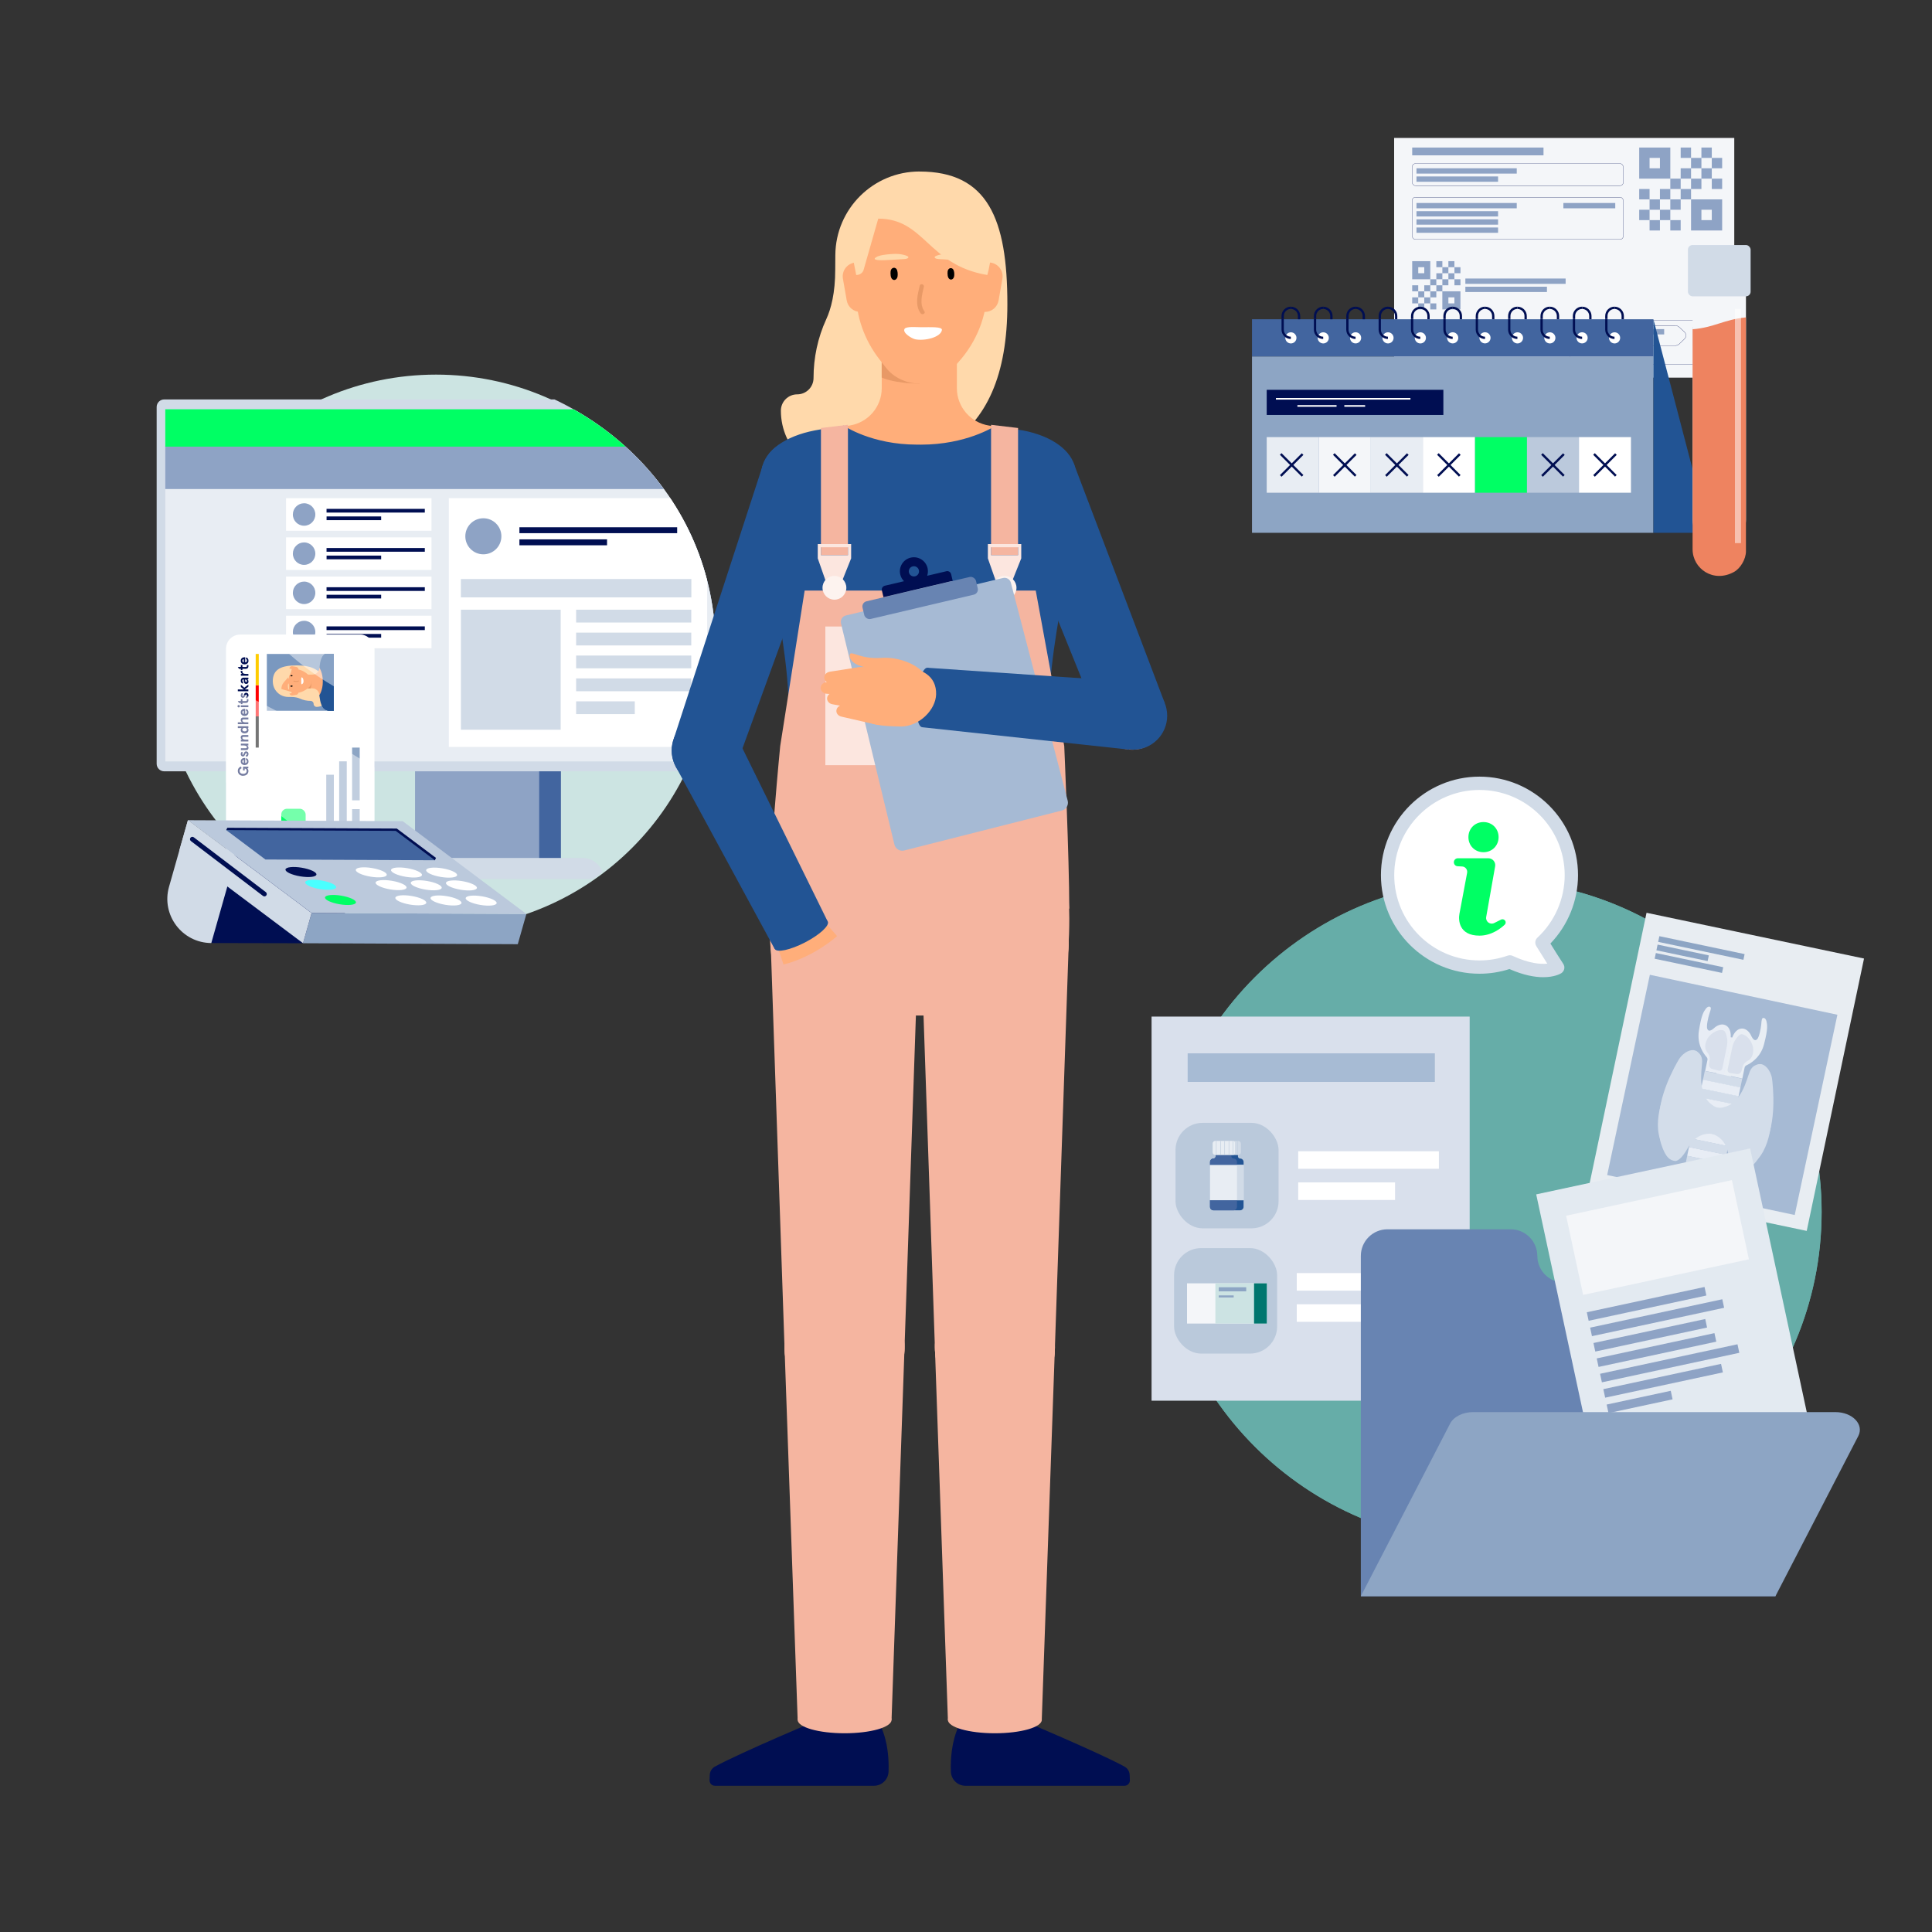 <?xml version="1.0" encoding="UTF-8"?>
<svg xmlns="http://www.w3.org/2000/svg" xmlns:xlink="http://www.w3.org/1999/xlink" id="Ebene_3" data-name="Ebene 3" viewBox="0 0 600 600">
  <rect x="0" y="0" width="600" height="600" fill="#333333" stroke="none"/>
  <defs>
    <style>
      .cls-1, .cls-2, .cls-3 {
        fill: none;
      }

      .cls-2 {
        stroke-linecap: round;
        stroke-linejoin: round;
      }

      .cls-2, .cls-3 {
        stroke: #000e52;
        stroke-width: .07px;
      }

      .cls-4 {
        fill: #e8edf2;
      }

      .cls-5 {
        fill: #fc0;
      }

      .cls-6 {
        fill: #7a98bf;
      }

      .cls-7 {
        fill: #225494;
      }

      .cls-8 {
        fill: #f4f6f9;
      }

      .cls-9 {
        fill: #f4f6f9;
      }

      .cls-10 {
        fill: #e9eef4;
      }

      .cls-11 {
        fill: #000e52;
      }

      .cls-12 {
        fill: #bac9db;
      }

      .cls-13 {
        fill: #000e52;
      }

      .cls-14 {
        fill: #d9e0ec;
      }

      .cls-15 {
        fill: #d3ddea;
      }

      .cls-16 {
        fill: #6884b2;
      }

      .cls-17 {
        opacity: .5;
      }

      .cls-17, .cls-18 {
        fill: #fff;
      }

      .cls-19 {
        fill: #ee8360;
      }

      .cls-20 {
        fill: #4affff;
      }

      .cls-21 {
        fill: #8ea3c5;
      }

      .cls-22 {
        clip-path: url(#clippath-39);
      }

      .cls-23 {
        clip-path: url(#clippath-40);
      }

      .cls-24 {
        fill: #66ada8;
      }

      .cls-3 {
        stroke-miterlimit: 10;
      }

      .cls-25 {
        fill: #e89966;
      }

      .cls-26 {
        fill: #00766e;
      }

      .cls-27 {
        fill: #42659f;
      }

      .cls-28 {
        fill: #42659f;
      }

      .cls-29 {
        fill: #e8edf3;
      }

      .cls-30 {
        fill: #ffae7a;
      }

      .cls-31 {
        fill: #fce6df;
      }

      .cls-32 {
        fill: #e3eaf1;
      }

      .cls-33 {
        opacity: .46;
      }

      .cls-34 {
        fill: #f5b5a0;
      }

      .cls-35 {
        fill: red;
      }

      .cls-36 {
        fill: #cce4e2;
      }

      .cls-37 {
        fill: #8da5c4;
      }

      .cls-38 {
        fill: #8da5c4;
      }

      .cls-39 {
        fill: #a7bbd4;
      }

      .cls-40 {
        fill: #ffd9ab;
      }

      .cls-41 {
        fill: #bbc9dc;
      }

      .cls-42 {
        fill: #99d7cb;
      }

      .cls-43 {
        fill: #fdf3ef;
      }

      .cls-44 {
        fill: #bbc9dc;
      }

      .cls-45 {
        fill: #a6bad4;
      }

      .cls-46 {
        fill: #d1dbe7;
      }

      .cls-47 {
        fill: #e8edf5;
      }

      .cls-48 {
        fill: #d1dbe7;
      }

      .cls-49 {
        clip-path: url(#clippath);
      }

      .cls-50 {
        fill: #cce3e3;
      }

      .cls-51 {
        fill: #00ff64;
      }

      .cls-52 {
        fill: #00ff64;
      }
    </style>
    <clipPath id="clippath">
      <path class="cls-1" d="M222.24,201.35c0,47.72-38.68,86.4-86.4,86.4s-104.6-20.61-104.6-68.33-79.06-114.07,104.6-104.47c47.65,2.49,86.4,38.68,86.4,86.4Z"></path>
    </clipPath>
    <clipPath id="clippath-39">
      <rect class="cls-1" x="82.41" y="203.08" width="21.27" height="17.66"></rect>
    </clipPath>
    <clipPath id="clippath-40">
      <rect class="cls-1" x="82.87" y="202.43" width="20.74" height="18.96"></rect>
    </clipPath>
  </defs>
  <circle class="cls-36" cx="135.42" cy="202.44" r="86.1"></circle>
  <circle class="cls-1" cx="135.42" cy="202.44" r="86.1"></circle>
  <g class="cls-49">
    <g>
      <path class="cls-27" d="M212.66,239.54v-115.49h11.55c1.95,0,3.53,1.57,3.53,3.49v108.51c0,1.93-1.59,3.49-3.53,3.49h-11.55Z"></path>
      <rect class="cls-21" x="128.89" y="227.91" width="45.35" height="44.83"></rect>
      <rect class="cls-27" x="167.45" y="236.76" width="6.71" height="33.95"></rect>
      <path class="cls-48" d="M223.27,239.54H51c-1.3,0-2.35-1.05-2.35-2.35v-110.79c0-1.3,1.05-2.35,2.35-2.35h172.26c1.3,0,2.35,1.05,2.35,2.35v110.79c0,1.3-1.05,2.35-2.35,2.35"></path>
      <path class="cls-48" d="M187.46,273.01h-93.97c0-3.63,2.94-6.57,6.57-6.57h80.84c3.63,0,6.57,2.94,6.57,6.57"></path>
      <rect class="cls-29" x="51.33" y="127.23" width="171.61" height="109.23" transform="translate(274.28 363.69) rotate(-180)"></rect>
      <rect class="cls-18" x="139.4" y="154.71" width="80.23" height="77.25" transform="translate(359.02 386.67) rotate(-180)"></rect>
      <rect class="cls-21" x="51.33" y="138.49" width="171.61" height="13.38"></rect>
      <rect class="cls-52" x="51.33" y="127.11" width="171.61" height="11.59"></rect>
      <rect class="cls-18" x="88.84" y="154.73" width="45.17" height="10.12" transform="translate(222.84 319.57) rotate(-180)"></rect>
      <rect class="cls-13" x="101.42" y="158.04" width="30.52" height="1.15" transform="translate(233.35 317.22) rotate(-180)"></rect>
      <rect class="cls-13" x="101.42" y="160.38" width="16.95" height="1.15" transform="translate(219.79 321.91) rotate(-180)"></rect>
      <circle class="cls-21" cx="94.44" cy="159.78" r="3.49"></circle>
      <rect class="cls-13" x="161.31" y="163.75" width="48.99" height="1.85" transform="translate(371.61 329.34) rotate(-180)"></rect>
      <rect class="cls-13" x="161.31" y="167.51" width="27.21" height="1.85" transform="translate(349.83 336.86) rotate(-180)"></rect>
      <circle class="cls-21" cx="150.11" cy="166.55" r="5.6"></circle>
      <rect class="cls-18" x="88.84" y="166.89" width="45.17" height="10.12" transform="translate(222.84 343.89) rotate(-180)"></rect>
      <rect class="cls-13" x="101.42" y="170.2" width="30.52" height="1.15" transform="translate(233.35 341.55) rotate(180)"></rect>
      <rect class="cls-13" x="101.42" y="172.54" width="16.95" height="1.15" transform="translate(219.79 346.23) rotate(-180)"></rect>
      <circle class="cls-21" cx="94.44" cy="171.94" r="3.49"></circle>
      <rect class="cls-18" x="88.84" y="179.05" width="45.17" height="10.12" transform="translate(222.84 368.22) rotate(-180)"></rect>
      <rect class="cls-13" x="101.42" y="182.36" width="30.52" height="1.15" transform="translate(233.35 365.88) rotate(-180)"></rect>
      <rect class="cls-13" x="101.42" y="184.71" width="16.95" height="1.15" transform="translate(219.79 370.56) rotate(-180)"></rect>
      <circle class="cls-21" cx="94.44" cy="184.11" r="3.49"></circle>
      <rect class="cls-18" x="88.84" y="191.22" width="45.17" height="10.12" transform="translate(222.84 392.55) rotate(-180)"></rect>
      <rect class="cls-13" x="101.42" y="194.53" width="30.52" height="1.15" transform="translate(233.35 390.21) rotate(-180)"></rect>
      <rect class="cls-13" x="101.42" y="196.87" width="16.95" height="1.15" transform="translate(219.79 394.9) rotate(-180)"></rect>
      <circle class="cls-21" cx="94.44" cy="196.28" r="3.49"></circle>
      <rect class="cls-48" x="143.13" y="189.36" width="30.98" height="37.27" transform="translate(317.25 415.98) rotate(-180)"></rect>
      <rect class="cls-48" x="178.92" y="189.36" width="35.76" height="3.98" transform="translate(393.6 382.69) rotate(-180)"></rect>
      <rect class="cls-48" x="178.92" y="196.47" width="35.76" height="3.98" transform="translate(393.6 396.91) rotate(-180)"></rect>
      <rect class="cls-48" x="178.92" y="203.58" width="35.76" height="3.98" transform="translate(393.6 411.14) rotate(-180)"></rect>
      <rect class="cls-48" x="178.92" y="210.69" width="35.76" height="3.98" transform="translate(393.6 425.36) rotate(-180)"></rect>
      <rect class="cls-48" x="178.92" y="217.8" width="18.22" height="3.98" transform="translate(376.06 439.58) rotate(-180)"></rect>
      <rect class="cls-48" x="143.13" y="179.81" width="71.58" height="5.7" transform="translate(357.84 365.33) rotate(-180)"></rect>
    </g>
  </g>
  <g>
    <g>
      <g>
        <g id="KH_ÄRZTIN_HEAD_FRONTAL">
          <path class="cls-40" d="M285.55,53.27c21.2,0,27.3,14.7,27.3,41.19,0,21.86-6.23,36.25-19.47,44.35-9.47,5.79-20.01,8.13-29.03,8.89-11.77.99-21.84-8.35-21.84-20.16h0c0-2.8,2.27-5.07,5.07-5.07h0c2.8,0,5.07-2.27,5.07-5.07h0c0-6.3,1.32-12.53,3.95-18.26,1.47-3.19,2.79-8.1,2.79-15.46l.03-4.47c.1-14.36,11.77-25.95,26.13-25.95h0Z"></path>
        </g>
        <path class="cls-30" d="M263.86,132.15c5.73-.9,9.97-5.79,9.97-11.59v-24.69c0-6.44,5.22-11.67,11.67-11.67h0c6.44,0,11.67,5.22,11.67,11.67v24.7c0,5.8,4.24,10.68,9.97,11.59.06,0,.12.02.18.03,4.58.73,7.97,4.63,7.97,9.27v39.45h-59.58s0-39.45,0-39.45c0-4.63,3.39-8.54,7.97-9.27.06,0,.12-.02.18-.03Z"></path>
        <path class="cls-25" d="M285.49,112.03l.1,7.09c-7.92,0-11.77-1.87-11.77-1.87v-11.96s11.67,6.74,11.67,6.74Z"></path>
        <path class="cls-30" d="M301.47,96.87h4.41c2.09,0,3.88-1.5,4.24-3.56l1.18-6.74c.52-2.97-2.09-5.54-5.05-4.98l-4.78.91v14.37Z"></path>
        <path class="cls-30" d="M271.61,96.87h-4.41c-2.09,0-3.88-1.5-4.24-3.56l-1.18-6.74c-.52-2.97,2.09-5.54,5.05-4.98l4.78.91v14.37Z"></path>
        <path class="cls-30" d="M273.18,111.69l1.94,2.48c2.43,3.11,6.33,4.95,10.47,4.95h0c3.82,0,7.45-1.57,9.91-4.28l2.02-2.23c5.84-6.45,9.04-14.6,9.04-23.02v-20.93c0-1.52-6-7.69-7.63-7.69h-25.59c-1.64,0-7.51,6.86-7.51,8.38v21.31c0,7.56,2.58,14.92,7.36,21.03Z"></path>
        <path d="M278.62,83.97c-.42-1.27-1.93-.97-2.04.32-.06.75-.07,2.13.71,2.55.62.33,1.2-.15,1.39-.72.14-.42.18-1.42-.06-2.15Z"></path>
        <path d="M296.2,84.03c-.39-1.19-1.81-.91-1.91.3-.06.7-.07,2,.67,2.39.58.31,1.12-.14,1.3-.68.13-.4.17-1.33-.06-2.01Z"></path>
        <path class="cls-25" d="M287.09,96.69c-1.62-2.21-.72-5.27-.16-7.66.18-.76-1.12-1.08-1.3-.32-.65,2.75-1.57,6.06.29,8.59.47.64,1.64.04,1.16-.61Z"></path>
        <path class="cls-18" d="M285.95,101.62c-1.07,0-4.53-.33-5.03.51-.75,1.24,2.28,3.03,3.33,3.24,2.95.59,7.92-.62,8.27-2.88.17-1.11-3.63-.85-6.56-.87Z"></path>
        <path class="cls-40" d="M282.04,80.07c.05-.07.07-.15.05-.24-.08-.42-1.66-.75-2.19-.84-1.06-.19-2.22-.16-3.3-.07-1.38.11-3.45.29-4.5.95-1.66,1.04,1.7.96,2.59.93,1.59-.06,3.18-.14,4.77-.27.57-.04,2.24,0,2.59-.46Z"></path>
        <path class="cls-40" d="M290.33,80.07c-.05-.07-.07-.15-.05-.24.08-.42,1.66-.75,2.19-.84,1.06-.19,2.22-.16,3.3-.07,1.38.11,3.45.29,4.5.95,1.66,1.04-1.7.96-2.59.93-1.59-.06-3.18-.14-4.77-.27-.57-.04-2.24,0-2.59-.46Z"></path>
        <path class="cls-40" d="M268.14,84.02l4.61-16.12c14.54,0,15.36,14.44,33.87,17.5,0,0,2.97-9.72,0-18.46-2.48-7.3-9.89-8.08-29.07-8.08s-11.65,25.27-11.66,26.54h.1c.92,0,1.77-.54,2.15-1.38Z"></path>
      </g>
      <g>
        <g>
          <g>
            <g>
              <circle class="cls-34" cx="263.17" cy="514.79" r="8"></circle>
              <circle class="cls-34" cx="263.15" cy="537.19" r="8"></circle>
              <rect class="cls-34" x="255.16" y="514.79" width="16.01" height="22.4" transform="translate(525.88 1052.2) rotate(-179.95)"></rect>
            </g>
            <path class="cls-13" d="M273.58,536.19s-14.21-1.53-18.43-2.5c0,0-25.48,10.72-33.16,14.96-.92.51-1.51,1.47-1.56,2.52l-.07,1.66c-.04.96.72,1.76,1.68,1.76h49.36c2.46,0,4.47-1.95,4.55-4.4.13-3.72-.17-9.18-2.37-13.99Z"></path>
          </g>
          <g>
            <polygon class="cls-34" points="243.64 418.45 239.33 292.63 285.22 292.63 280.91 418.45 243.64 418.45"></polygon>
            <circle class="cls-34" cx="262.28" cy="292.63" r="22.94"></circle>
            <circle class="cls-34" cx="262.28" cy="418.45" r="18.64"></circle>
          </g>
          <g>
            <polygon class="cls-34" points="280.91 418.45 276.88 534.12 247.72 534.12 243.64 418.45 280.91 418.45"></polygon>
            <ellipse class="cls-34" cx="262.3" cy="534.12" rx="14.58" ry="4.16"></ellipse>
            <circle class="cls-34" cx="262.28" cy="418.45" r="18.64"></circle>
          </g>
        </g>
        <g>
          <g>
            <g>
              <circle class="cls-34" cx="308.08" cy="514.79" r="8"></circle>
              <circle class="cls-34" cx="308.1" cy="537.19" r="8"></circle>
              <rect class="cls-34" x="300.09" y="514.79" width="16.01" height="22.4"></rect>
            </g>
            <path class="cls-13" d="M297.67,536.19s14.21-1.53,18.43-2.5c0,0,25.48,10.72,33.16,14.96.92.51,1.51,1.47,1.56,2.52l.07,1.66c.04.96-.72,1.76-1.68,1.76h-49.36c-2.46,0-4.47-1.95-4.55-4.4-.13-3.72.17-9.18,2.37-13.99Z"></path>
          </g>
          <g>
            <polygon class="cls-34" points="327.61 418.45 331.92 292.63 286.03 292.63 290.34 418.45 327.61 418.45"></polygon>
            <circle class="cls-34" cx="308.98" cy="292.63" r="22.94"></circle>
            <circle class="cls-34" cx="308.98" cy="418.45" r="18.64"></circle>
          </g>
          <g>
            <polygon class="cls-34" points="290.34 418.45 294.38 534.12 323.53 534.12 327.61 418.45 290.34 418.45"></polygon>
            <ellipse class="cls-34" cx="308.96" cy="534.12" rx="14.58" ry="4.16"></ellipse>
            <circle class="cls-34" cx="308.98" cy="418.45" r="18.64"></circle>
          </g>
        </g>
        <path class="cls-34" d="M258.35,229.51h27.08s0,0,0,0h.21s0,0,0,0h27.08s19.34,23.03,19.36,55.65c0,12.82-1.25,30.21-14.13,30.21-6.39,0-23.79,0-32.31,0h-.21s0,0,0,0c-8.52,0-25.92,0-32.31,0-12.88,0-14.14-17.39-14.13-30.21.02-32.62,19.36-55.65,19.36-55.65Z"></path>
        <path class="cls-7" d="M236.59,145.62c.96-5.7,7.27-10.17,16.4-11.94,2.87-.56,9.07-1.49,9.07-1.49l.1.07c.08.06,8.55,5.82,22.61,5.82.16,0,.32,0,.48,0h0s.09,0,.13,0c.04,0,.09,0,.13,0h0c.16,0,.32.01.48.01,14.07,0,22.69-5.59,22.77-5.65h0s6.14.69,9.01,1.25c9.13,1.77,15.17,6.33,16.21,11.94.38,2.06,1.36,8.43,1.01,10.5l-3,17.76c-2.48,14.66-5.7,29.47-6.16,44.29-.14,4.53.18,9.07.87,13.55,1.58,10.31,5.27,34.1,5.27,49.57h-46.47s-.26,0-.26,0h-46.15c-.08-15.57,3.06-37.73,4.74-48.4.9-5.7,1.28-11.48.98-17.25-.72-13.97-3.72-27.93-6.05-41.76l-3-17.76c-.35-2.07.47-8.43.82-10.5Z"></path>
        <g>
          <path class="cls-34" d="M242.3,231.7l7.59-48.29h71.77s8.85,48.29,8.85,48.29c0,0,1.56,34.96,1.56,50.47h-46.85s-46.27,0-46.27,0c-.08-15.61,3.35-50.47,3.35-50.47Z"></path>
          <rect class="cls-31" x="256.32" y="194.57" width="57.42" height="43.06" transform="translate(570.06 432.2) rotate(180)"></rect>
          <rect class="cls-43" x="276.33" y="199.36" width="18.54" height="10.77" transform="translate(571.2 409.48) rotate(180)"></rect>
        </g>
        <g>
          <path class="cls-30" d="M254.65,284.59l5.31,6.13s-7.07,6.45-16.63,8.81l-1.43-4.25s.36-6.57,12.76-10.68Z"></path>
          <g>
            <ellipse class="cls-7" cx="248.83" cy="290.46" rx="9.27" ry="2.52" transform="translate(-105.62 146.77) rotate(-27.35)"></ellipse>
            <circle class="cls-7" cx="219.15" cy="233.07" r="10.55"></circle>
            <polygon class="cls-7" points="228.52 228.22 257.06 286.2 240.59 294.72 209.78 237.92 228.52 228.22"></polygon>
          </g>
          <g>
            <circle class="cls-7" cx="248.31" cy="148.38" r="12.08"></circle>
            <polygon class="cls-7" points="209.22 229.51 228.72 237.53 259.8 152.1 236.84 144.66 209.22 229.51"></polygon>
            <circle class="cls-7" cx="219.15" cy="233.07" r="10.55"></circle>
          </g>
        </g>
        <g>
          <polygon class="cls-34" points="307.78 172.42 316.17 172.42 316.17 132.92 307.78 131.93 307.78 172.42"></polygon>
          <path class="cls-31" d="M306.79,168.96v4.44s3.46,9.88,3.46,9.88h2.96s3.95-9.88,3.95-9.88v-4.44h-10.37ZM307.78,169.95h8.39s0,2.47,0,2.47h-8.39s0-2.47,0-2.47Z"></path>
          <circle class="cls-43" cx="311.98" cy="182.54" r="3.7"></circle>
        </g>
        <g>
          <polygon class="cls-34" points="254.95 172.42 263.34 172.42 263.34 131.93 254.95 132.92 254.95 172.42"></polygon>
          <path class="cls-31" d="M253.96,168.96v4.44s3.46,9.88,3.46,9.88h2.96s3.95-9.88,3.95-9.88v-4.44h-10.37ZM254.95,169.95h8.39s0,2.47,0,2.47h-8.39s0-2.47,0-2.47Z"></path>
          <circle class="cls-43" cx="259.14" cy="182.54" r="3.7"></circle>
        </g>
      </g>
    </g>
    <g>
      <g>
        <path class="cls-45" d="M329.77,251.72c1.35-.34,2.16-1.72,1.81-3.07l-17.63-67.63c-.25-1.1-1.36-1.78-2.46-1.52l-48.8,11.64c-1.1.26-1.77,1.37-1.51,2.47l16.59,68.67c.33,1.36,1.7,2.19,3.06,1.84l48.94-12.4Z"></path>
        <path class="cls-41" d="M297.33,182.88l-.18-.42c-.89-2.02-3.08-3.12-5.23-2.63l-12.88,2.95c-2.39.55-3.93,2.87-3.5,5.28h0s21.79-5.18,21.79-5.18Z"></path>
      </g>
      <g>
        <ellipse class="cls-7" cx="287.22" cy="216.62" rx="9.27" ry="2.52" transform="translate(46.2 483.69) rotate(-84.96)"></ellipse>
        <circle class="cls-19" cx="351.58" cy="222.29" r="10.55"></circle>
        <polygon class="cls-7" points="352.5 211.78 288.04 207.38 286.41 225.85 350.65 232.8 352.5 211.78"></polygon>
      </g>
      <g>
        <polygon class="cls-7" points="361.72 218.34 342.14 226.2 316.98 163.95 333.45 143.9 361.72 218.34"></polygon>
        <circle class="cls-7" cx="351.93" cy="222.27" r="10.55"></circle>
      </g>
      <path class="cls-30" d="M280.15,216.38c-4.1-1.77-3.79-6.94-5.57-7.95-.02-.01-5.05-.69-7.98-1.83-2.18-.85-2.99-2.46-2.69-3.33.49-1.37,3.07,1.53,9.87,1.04,4.38-.31,9.74,1.31,12.72,4.31,3.9,3.94-1.03,10.05-6.35,7.75Z"></path>
      <g>
        <path class="cls-30" d="M266.68,207.21l-8.98,1.4c-1.13.18-1.88,1.12-1.69,2.12.18.93,1.12,1.57,2.16,1.51l9.09-.52c1.42-.08,2.5-1.16,2.42-2.42-.08-1.25-1.29-2.2-2.71-2.12-.1,0-.19.02-.28.03Z"></path>
        <path class="cls-30" d="M266.91,211.56l-10.02.25c-1.14.03-2.05.87-2.02,1.88.02.94.86,1.7,1.9,1.77l9.99.64c1.42.09,2.66-.85,2.77-2.11.11-1.25-.94-2.34-2.36-2.43-.09,0-.17,0-.26,0Z"></path>
        <path class="cls-30" d="M268.92,215.98l-9.77-.88c-1.13-.1-2.16.63-2.28,1.63-.12.94.6,1.79,1.62,1.98l9.61,1.76c1.39.25,2.76-.54,3.06-1.77.3-1.23-.58-2.43-1.97-2.69-.09-.02-.17-.03-.26-.04Z"></path>
        <path class="cls-30" d="M272.57,220.43l-10.42-1.46c-1.13-.16-2.19.52-2.38,1.52-.18.94.49,1.82,1.51,2.06l10.21,2.34c1.37.31,2.78-.42,3.15-1.63.37-1.22-.45-2.46-1.82-2.77-.08-.02-.16-.03-.24-.04Z"></path>
        <path class="cls-30" d="M279.89,225.63c-13.29-.21-11.57-2.04-14.89-9.59-4.21-9.58-1.93-9.05,11.44-8.84.64.01,3.11.05,3.77.06,5.95.09,10.68,2.63,10.51,8.39-.14,4.76-5.12,9.86-10.83,9.99-1.39.03.06,0,0,0Z"></path>
      </g>
    </g>
    <rect class="cls-16" x="267.66" y="182.87" width="36.21" height="5.64" rx="1.64" ry="1.64" transform="translate(-35 70.57) rotate(-13.27)"></rect>
    <path class="cls-13" d="M293.89,177.41l-5.95,1.4c.25-.75.31-1.57.12-2.39-.55-2.34-2.9-3.79-5.24-3.24-2.34.55-3.79,2.9-3.24,5.24.19.82.61,1.53,1.17,2.08l-5.95,1.4c-.67.16-1.08.82-.92,1.49l.49,2.07,21.5-5.07-.49-2.07c-.16-.67-.82-1.08-1.49-.92ZM283.46,175.89c.85-.2,1.71.33,1.91,1.18s-.33,1.71-1.18,1.91c-.85.2-1.71-.33-1.91-1.18s.33-1.71,1.18-1.91Z"></path>
  </g>
  <g>
    <path class="cls-24" d="M462.62,273.28h0c56.94,0,103.1,46.16,103.1,103.1s-46.16,103.1-103.1,103.1h0c-56.94,0-103.1-46.16-103.1-103.1s46.16-103.1,103.1-103.1Z"></path>
    <g>
      <path class="cls-24" d="M462.62,273.28h0c56.94,0,103.1,46.16,103.1,103.1s-46.16,103.1-103.1,103.1h0c-56.94,0-103.1-46.16-103.1-103.1s46.16-103.1,103.1-103.1Z"></path>
      <g>
        <path class="cls-18" d="M458.95,244.3c15.36,0,27.81,12.45,27.81,27.81,0,7.35-2.86,14.03-7.52,19,2.83,5.13,5,10.44,3.84,9.65-1.76-1.2-4.24.85-5.08.85-.74,0-6.51-3.22-7.92-4.02-3.41,1.49-7.17,2.33-11.13,2.33-15.36,0-27.81-12.45-27.81-27.81,0-15.36,12.45-27.81,27.81-27.81Z"></path>
        <g>
          <path class="cls-48" d="M468.79,300.94c-3.02.97-6.15,1.46-9.33,1.46-16.87,0-30.6-13.73-30.6-30.61s13.73-30.6,30.6-30.6,30.61,13.73,30.61,30.6c0,7.91-3.11,15.56-8.58,21.24,1.3,2.11,2.65,4.23,4.01,6.33.3.47.41,1.03.28,1.58-.12.54-.46,1.02-.93,1.31-.32.2-2.15,1.23-5.58,1.23-2.58,0-6.06-.58-10.49-2.53M477.1,293.79c-.51-.84-.36-1.92.36-2.59,5.38-5,8.47-12.07,8.47-19.4,0-14.59-11.87-26.47-26.47-26.47-14.59,0-26.47,11.87-26.47,26.47,0,14.6,11.87,26.47,26.47,26.47,2.99,0,5.94-.5,8.76-1.49.51-.18,1.07-.15,1.56.08,5.14,2.39,8.68,2.62,10.74,2.41-1.16-1.83-2.31-3.66-3.42-5.47"></path>
          <g>
            <path class="cls-52" d="M460.71,264.66c2.69,0,4.69-2.05,4.69-4.68s-1.99-4.68-4.69-4.68-4.68,2.05-4.68,4.68,1.99,4.68,4.68,4.68"></path>
            <path class="cls-52" d="M467.46,285.98c-.26-.46-.83-.63-1.3-.39l-2.11,1.06c-1.28.65-2.75-.44-2.5-1.86l2.78-15.74c.23-1.31-.78-2.51-2.1-2.51h-9.48c-.69,0-1.24.56-1.24,1.24s.52,1.21,1.18,1.24l1.39.07c1,.05,1.73.98,1.55,1.97l-2.39,12.75c-.36,1.9-.19,6.76,6.23,6.76,3.79,0,6.68-2.31,7.83-3.4.33-.31.4-.8.18-1.2"></path>
          </g>
        </g>
      </g>
      <g>
        <g>
          <rect class="cls-14" x="357.63" y="315.71" width="98.79" height="119.29"></rect>
          <g>
            <rect class="cls-18" x="403.17" y="357.53" width="43.69" height="5.45"></rect>
            <rect class="cls-18" x="403.17" y="367.21" width="30.08" height="5.45"></rect>
            <rect class="cls-12" x="365.07" y="348.71" width="32" height="32.76" rx="8.41" ry="8.41"></rect>
          </g>
          <g>
            <rect class="cls-18" x="402.72" y="395.37" width="43.69" height="5.45"></rect>
            <rect class="cls-18" x="402.72" y="405.05" width="30.08" height="5.45"></rect>
            <g>
              <rect class="cls-12" x="364.62" y="387.61" width="32" height="32.76" rx="8.41" ry="8.41"></rect>
              <g id="MEDIKAMENTENSCHACHTEL">
                <rect class="cls-8" x="368.64" y="398.55" width="24.8" height="12.49"></rect>
                <rect class="cls-50" x="377.45" y="398.55" width="15.98" height="12.49"></rect>
                <rect class="cls-26" x="389.46" y="398.55" width="3.97" height="12.49"></rect>
                <rect class="cls-37" x="378.49" y="399.77" width="8.53" height="1.27"></rect>
                <rect class="cls-37" x="378.49" y="402.3" width="4.64" height=".64"></rect>
              </g>
            </g>
          </g>
          <g>
            <g>
              <path class="cls-7" d="M386.21,361.8v-.93c0-.6-.49-1.08-1.08-1.08h0c-.37,0-.67-.3-.67-.67v-.47h-6.93v.47c0,.37-.3.67-.67.67h0c-.6,0-1.08.49-1.08,1.08v.93h10.43Z"></path>
              <path class="cls-7" d="M375.78,372.74v2.05c0,.6.49,1.08,1.08,1.08h8.26c.6,0,1.08-.49,1.08-1.08v-2.05h-10.43Z"></path>
            </g>
            <g>
              <path class="cls-27" d="M384.16,361.8v-.93c0-.6-.49-1.08-1.08-1.08-.37,0-.67-.3-.67-.67v-.47h-4.87v.47c0,.37-.3.67-.67.67-.6,0-1.08.49-1.08,1.08v.93h8.38Z"></path>
              <path class="cls-27" d="M375.78,372.74v2.05c0,.6.49,1.08,1.08,1.08h6.21c.6,0,1.08-.49,1.08-1.08v-2.05h-8.38Z"></path>
            </g>
            <rect class="cls-29" x="375.78" y="361.8" width="10.43" height="10.94"></rect>
            <rect class="cls-48" x="384.16" y="361.8" width="2.05" height="10.94"></rect>
            <rect class="cls-48" x="376.62" y="354.35" width="8.75" height="4.3" rx=".77" ry=".77"></rect>
            <path class="cls-29" d="M383.52,358.13v-3.26c0-.29-.23-.52-.52-.52h-5.61c-.43,0-.77.35-.77.77v2.76c0,.43.35.77.77.77h5.61c.29,0,.52-.23.52-.52Z"></path>
            <g>
              <rect class="cls-41" x="378.97" y="354.35" width=".14" height="4.3"></rect>
              <rect class="cls-41" x="380.27" y="354.35" width=".14" height="4.3"></rect>
              <rect class="cls-41" x="381.58" y="354.35" width=".14" height="4.3"></rect>
              <rect class="cls-41" x="382.89" y="354.35" width=".14" height="4.3"></rect>
              <rect class="cls-41" x="384.2" y="354.35" width=".14" height="4.3"></rect>
              <rect class="cls-41" x="377.66" y="354.35" width=".14" height="4.3"></rect>
            </g>
          </g>
          <rect class="cls-39" x="368.84" y="327.12" width="76.77" height="8.88"></rect>
        </g>
        <g>
          <g>
            <g>
              <rect class="cls-4" x="501.68" y="289.69" width="69.02" height="86.44" transform="translate(80.05 -103.29) rotate(11.88)"></rect>
              <rect class="cls-37" x="514.83" y="293.54" width="27.05" height="1.81" transform="translate(71.96 -102.5) rotate(11.88)"></rect>
              <rect class="cls-37" x="514.39" y="295.05" width="16.26" height="1.81" transform="translate(72.15 -101.27) rotate(11.88)"></rect>
              <rect class="cls-37" x="513.79" y="298.19" width="21.38" height="1.81" transform="translate(72.84 -101.6) rotate(11.88)"></rect>
            </g>
            <rect class="cls-45" x="505.06" y="308.27" width="59.55" height="63.59" transform="translate(82.66 -104.04) rotate(12.03)"></rect>
            <g>
              <g>
                <path class="cls-10" d="M548.6,317.16s-.27-1.07-.94-1.03c-.53.03-.57.54-.68,1.91s-.66,4.04-1.24,4.65c-.58.61-1.13.39-1.73-.71-.02-.03-.03-.05-.05-.08-.08-.2-.17-.39-.27-.57-.65-1.17-1.61-1.91-2.69-1.91-1.31,0-2.44,1.13-3.03,2.78h-.32s-2.74,13.21-2.74,13.21l2.79-1.2,3.39.77.71-3.41c.07-.32.28-.58.57-.72,1.2-.55,4.37-2.36,5.45-6.49,1.34-5.12.99-6.13.77-7.22Z"></path>
                <path class="cls-14" d="M536.54,332.1l1.45-6.88c.16-.75.43-1.47.83-2.12.57-.92,1.49-2.02,2.1-1.93,2.02.3,3.58,3.01,3.56,4.81-.01,1.91-.63,2.86-1.69,3.45s-1.47,1.19-1.75,2.39c-.06.27-.13.52-.18.74-.17.65-.8,1.08-1.47.98l-2.06-.29c-.55-.08-.91-.6-.8-1.14Z"></path>
                <path class="cls-47" d="M529.77,313.25s.67-.87,1.27-.57c.47.24.3.72-.14,2.03-.44,1.3-1,3.97-.71,4.76.29.79.88.81,1.87.04.02-.02.05-.03.07-.05.15-.15.31-.29.47-.42,1.06-.82,2.24-1.11,3.22-.68,1.2.53,1.79,2.01,1.67,3.76l.3.12-2.74,13.22-2.08-2.21-3.42-.64.71-3.41c.07-.32-.02-.64-.24-.89-.88-.98-3.07-3.91-2.42-8.12.81-5.23,1.53-6.02,2.17-6.93Z"></path>
                <path class="cls-14" d="M534.9,331.77l1.4-6.89c.15-.75.19-1.52.08-2.28-.15-1.07-.57-2.45-1.16-2.61-1.98-.53-4.48,1.34-5.18,3-.75,1.76-.56,2.88.18,3.83s.87,1.68.66,2.89c-.05.28-.09.53-.13.75-.11.67.31,1.31.96,1.49l2.01.55c.53.15,1.08-.19,1.19-.73Z"></path>
              </g>
              <rect class="cls-15" x="529.05" y="333.76" width="11.87" height="2.8" transform="translate(79.14 -101.58) rotate(11.71)"></rect>
              <rect class="cls-15" x="527.93" y="339.14" width="11.87" height="2.8" transform="translate(80.21 -101.24) rotate(11.71)"></rect>
              <rect class="cls-47" x="528.49" y="336.45" width="11.87" height="2.8" transform="translate(79.67 -101.41) rotate(11.71)"></rect>
              <rect class="cls-47" x="527.37" y="341.84" width="11.87" height="2.8" transform="translate(80.74 -101.07) rotate(11.71)"></rect>
              <rect class="cls-47" x="525.27" y="351.99" width="11.87" height="2.8" transform="translate(82.76 -100.44) rotate(11.71)"></rect>
              <path class="cls-47" d="M523.03,362.8h11.87v1.56c0,.68-.55,1.24-1.24,1.24h-9.39c-.68,0-1.24-.55-1.24-1.24v-1.56h0Z" transform="translate(84.91 -99.76) rotate(11.71)"></path>
              <rect class="cls-47" x="524.15" y="357.37" width="11.87" height="2.8" transform="translate(83.83 -100.1) rotate(11.71)"></rect>
              <rect class="cls-15" x="524.71" y="354.68" width="11.87" height="2.8" transform="translate(83.29 -100.27) rotate(11.71)"></rect>
              <rect class="cls-15" x="523.6" y="360.07" width="11.87" height="2.8" transform="translate(84.36 -99.93) rotate(11.71)"></rect>
              <g>
                <g>
                  <path class="cls-15" d="M548.96,339.27c0-.06-.02-.12-.03-.18-.03-.58-.13-1.19-.34-1.81-.76-2.31-2.52-3.81-3.92-3.35-.89.29-1.18,1.04-1.49,2.61-2.8,12.37-10.83,10.99-10.83,10.99l-.94,4.54s4.8.8,5.43,7.05c.53,5.25,2.1,5.31,2.1,5.31,1.24.34,2.83.45,5.93-3.09,5.09-5.8,4.62-16.94,4.08-22.06Z"></path>
                  <path class="cls-15" d="M550.01,337.89c0-.06-.02-.12-.03-.18-.03-.58-.13-1.19-.34-1.81-.76-2.31-2.52-3.81-3.92-3.35-.89.29-1.18,1.04-1.49,2.61-2.8,12.37-11.7,10.81-11.7,10.81l-.94,4.54s6.6,1.17,7.24,7.42c.53,5.25,2.1,5.31,2.1,5.31,1.24.34,1.9.25,5-3.28,5.09-5.8,4.62-16.94,4.08-22.06Z"></path>
                </g>
                <path class="cls-15" d="M546.6,330.5s-2.19-.18-3.19,2.26c-.99,2.44-2.52,10.13-8.52,11.19l3.29,4.3s6.88-7,6.94-7.27,1.48-10.49,1.48-10.49Z"></path>
                <path class="cls-15" d="M550.43,335.88c0-.06-.02-.12-.03-.18-.03-.58-.13-1.19-.34-1.81-.76-2.31-2.52-3.81-3.92-3.35-.89.29-1.18,1.04-1.49,2.61-2.8,12.37-11.7,10.81-11.7,10.81l-.94,4.54s6.6,1.17,7.24,7.42c.53,5.25,2.1,5.31,2.1,5.31,1.24.34,1.9.25,5-3.28,5.09-5.8,4.62-16.94,4.08-22.06Z"></path>
              </g>
              <g>
                <g>
                  <path class="cls-15" d="M520.94,333.47c.03-.06.06-.1.1-.16.26-.52.6-1.04,1.03-1.53,1.62-1.82,3.83-2.49,4.93-1.51.7.62.67,1.42.33,2.99-2.35,12.46,5.57,14.39,5.57,14.39l-.94,4.54s-4.72-1.17-7.79,4.31c-2.57,4.6-4.04,4.04-4.04,4.04-1.28-.19-2.78-.71-4.22-5.19-2.36-7.35,2.49-17.38,5.02-21.87Z"></path>
                  <path class="cls-15" d="M520.52,331.78c.03-.06.06-.1.1-.16.26-.52.6-1.04,1.03-1.53,1.62-1.82,3.83-2.49,4.93-1.51.7.62.67,1.42.33,2.99-2.35,12.46,6.44,14.57,6.44,14.57l-.94,4.54s-6.53-1.55-9.59,3.93c-2.57,4.6-4.04,4.04-4.04,4.04-1.28-.19-1.84-.52-3.28-5-2.36-7.35,2.49-17.38,5.02-21.87Z"></path>
                </g>
                <path class="cls-15" d="M526.59,326.35s2.08.71,2.02,3.34-1.72,10.3,3.37,13.65l-4.73,2.64s-3.53-9.16-3.48-9.43,2.81-10.21,2.81-10.21Z"></path>
                <path class="cls-15" d="M520.94,329.77c.03-.06.06-.1.1-.16.26-.52.6-1.04,1.03-1.53,1.62-1.82,3.83-2.49,4.93-1.51.7.62.67,1.42.33,2.99-2.35,12.46,6.44,14.57,6.44,14.57l-.94,4.54s-6.53-1.55-9.59,3.93c-2.57,4.6-4.04,4.04-4.04,4.04-1.28-.19-1.84-.52-3.28-5-2.36-7.35,2.49-17.38,5.02-21.87Z"></path>
              </g>
            </g>
          </g>
          <path class="cls-16" d="M477.42,390.03h0c0-4.56-3.7-8.26-8.26-8.26h-38.28c-4.56,0-8.26,3.7-8.26,8.26v105.7h128.76v-89.17c0-4.56-3.7-8.26-8.26-8.26h-57.42c-4.56,0-8.26-3.7-8.26-8.26Z"></path>
          <g>
            <rect class="cls-32" x="485.67" y="362.78" width="67.95" height="88.94" transform="translate(-73.93 118.2) rotate(-12.12)"></rect>
            <rect class="cls-9" x="488.43" y="371.73" width="52.66" height="25.15" transform="translate(-69.22 116.66) rotate(-12.12)"></rect>
            <g>
              <rect class="cls-21" x="492.68" y="403.56" width="37.39" height="2.71" transform="translate(-73.63 116.41) rotate(-12.12)"></rect>
              <rect class="cls-21" x="493.66" y="407.86" width="41.98" height="2.71" transform="translate(-74.46 117.19) rotate(-12.12)"></rect>
              <rect class="cls-21" x="494.76" y="413.31" width="35.51" height="2.71" transform="translate(-75.65 116.87) rotate(-12.12)"></rect>
              <rect class="cls-21" x="495.76" y="417.89" width="37.39" height="2.71" transform="translate(-76.57 117.38) rotate(-12.12)"></rect>
              <rect class="cls-21" x="496.72" y="422.01" width="43.65" height="2.71" transform="translate(-77.34 118.33) rotate(-12.12)"></rect>
              <rect class="cls-21" x="497.81" y="427.44" width="37.39" height="2.71" transform="translate(-78.53 118.02) rotate(-12.12)"></rect>
              <rect class="cls-21" x="499.03" y="434.01" width="20.36" height="2.71" transform="translate(-80.07 116.64) rotate(-12.12)"></rect>
            </g>
          </g>
          <path class="cls-37" d="M569.97,438.54h-112.5c-3.18,0-6.02,1.43-7.13,3.58l-27.73,53.61h128.76l25.74-49.76c1.86-3.6-1.82-7.43-7.13-7.43Z"></path>
        </g>
      </g>
    </g>
  </g>
  <g>
    <rect class="cls-9" x="432.96" y="42.84" width="105.63" height="74.44"></rect>
    <g>
      <path class="cls-13" d="M531.25,101.71v5.48h-5.48v-5.48h5.48M531.32,101.64h-5.61v5.61h5.61v-5.61h0Z"></path>
      <path class="cls-13" d="M527.41,102.3v1.05h-1.05v-1.05h1.05M527.48,102.24h-1.18v1.18h1.18v-1.18h0Z"></path>
      <path class="cls-13" d="M530.07,105.26v.46h-.46v-.46h.46M530.14,105.19h-.59v.59h.59v-.59h0Z"></path>
      <line class="cls-2" x1="526.89" y1="102.83" x2="526.89" y2="102.83"></line>
      <path class="cls-13" d="M527.41,105.55v1.05h-1.05v-1.05h1.05M527.48,105.48h-1.18v1.18h1.18v-1.18h0Z"></path>
      <line class="cls-2" x1="526.89" y1="106.08" x2="526.89" y2="106.08"></line>
      <path class="cls-13" d="M530.66,102.3v1.05h-1.05v-1.05h1.05M530.73,102.24h-1.18v1.18h1.18v-1.18h0Z"></path>
      <line class="cls-2" x1="530.14" y1="102.83" x2="530.14" y2="102.83"></line>
      <polyline class="cls-2" points="526.3 104.01 526.3 104.3 526.59 104.3"></polyline>
      <polyline class="cls-2" points="528.07 105.48 528.07 106.08 528.66 106.08 528.66 106.67"></polyline>
      <line class="cls-2" x1="530.73" y1="104.6" x2="529.55" y2="104.6"></line>
      <polyline class="cls-2" points="526.89 104.01 527.78 104.01 527.78 104.89"></polyline>
      <polyline class="cls-2" points="526.89 104.89 527.19 104.89 527.19 104.6"></polyline>
      <line class="cls-2" x1="528.96" y1="102.24" x2="528.96" y2="102.83"></line>
      <line class="cls-2" x1="526.3" y1="104.89" x2="526.3" y2="104.89"></line>
      <polyline class="cls-2" points="528.96 105.48 528.66 105.48 528.66 104.89 528.96 104.89"></polyline>
      <line class="cls-2" x1="528.07" y1="106.67" x2="528.07" y2="106.67"></line>
      <line class="cls-2" x1="529.25" y1="106.67" x2="529.25" y2="106.37"></line>
      <polyline class="cls-2" points="528.37 104.3 528.37 104.3 528.37 104.89 528.66 104.89"></polyline>
      <line class="cls-2" x1="529.55" y1="104.01" x2="530.14" y2="104.01"></line>
      <line class="cls-2" x1="530.73" y1="104.01" x2="530.73" y2="104.01"></line>
      <line class="cls-2" x1="530.73" y1="105.19" x2="530.73" y2="105.78"></line>
      <line class="cls-2" x1="530.14" y1="106.37" x2="530.14" y2="106.67"></line>
      <polyline class="cls-2" points="530.73 106.37 530.73 106.67 530.43 106.67 529.84 106.67"></polyline>
      <line class="cls-2" x1="528.96" y1="103.42" x2="528.96" y2="103.71"></line>
      <polyline class="cls-2" points="528.07 103.42 528.37 103.42 528.37 103.71 528.96 103.71 528.96 104.3 529.25 104.3"></polyline>
      <polyline class="cls-2" points="528.07 102.83 528.37 102.83 528.37 102.24 528.07 102.24"></polyline>
    </g>
    <path class="cls-21" d="M442.32,81.11h-3.75v5.62h5.62v-5.62h-1.87ZM442.32,84.85h-1.87v-1.87h1.87v1.87ZM447.94,82.98h-1.87v-1.87h1.87v1.87ZM447.94,86.73h-1.87v-1.87h1.87v1.87ZM449.81,84.85h-1.87v-1.87h1.87v1.87ZM451.68,82.98h-1.87v-1.87h1.87v1.87ZM451.68,86.73h-1.87v-1.87h1.87v1.87ZM453.56,84.85h-1.87v-1.87h1.87v1.87ZM447.94,90.47h-1.87v-1.87h1.87v1.87ZM449.81,88.6h-1.87v-1.87h1.87v1.87ZM440.44,90.47h-1.87v-1.87h1.87v1.87ZM453.56,88.6h-1.87v-1.87h1.87v1.87ZM446.06,88.6h-1.87v-1.87h1.87v1.87ZM444.19,90.47h-1.87v-1.87h1.87v1.87ZM442.32,92.35h-1.87v-1.87h1.87v1.87ZM446.06,92.35h-1.87v-1.87h1.87v1.87ZM440.44,94.22h-1.87v-1.87h1.87v1.87ZM451.68,90.47h-3.75v5.62h5.62v-5.62h-1.87ZM451.68,94.22h-1.87v-1.87h1.87v1.87ZM444.19,94.22h-1.87v-1.87h1.87v1.87ZM442.32,96.09h-1.87v-1.87h1.87v1.87ZM446.06,96.09h-1.87v-1.87h1.87v1.87Z"></path>
    <path class="cls-21" d="M515.51,45.82h-6.44v9.66h9.66v-9.66h-3.22ZM515.51,52.26h-3.22v-3.22h3.22v3.22ZM525.17,49.04h-3.22v-3.22h3.22v3.22ZM525.17,55.48h-3.22v-3.22h3.22v3.22ZM528.39,52.26h-3.22v-3.22h3.22v3.22ZM531.61,49.04h-3.22v-3.22h3.22v3.22ZM531.61,55.48h-3.22v-3.22h3.22v3.22ZM534.83,52.26h-3.22v-3.22h3.22v3.22ZM525.17,61.92h-3.22v-3.22h3.22v3.22ZM528.39,58.7h-3.22v-3.22h3.22v3.22ZM512.29,61.92h-3.22v-3.22h3.22v3.22ZM534.83,58.7h-3.22v-3.22h3.22v3.22ZM521.95,58.7h-3.22v-3.22h3.22v3.22ZM518.73,61.92h-3.22v-3.22h3.22v3.22ZM515.51,65.14h-3.22v-3.22h3.22v3.22ZM521.95,65.14h-3.22v-3.22h3.22v3.22ZM512.29,68.36h-3.22v-3.22h3.22v3.22ZM531.61,61.92h-6.44v9.66h9.66v-9.66h-3.22ZM531.61,68.36h-3.22v-3.22h3.22v3.22ZM518.73,68.36h-3.22v-3.22h3.22v3.22ZM515.51,71.58h-3.22v-3.22h3.22v3.22ZM521.95,71.58h-3.22v-3.22h3.22v3.22Z"></path>
    <rect class="cls-21" x="455.08" y="86.5" width="31.14" height="1.65"></rect>
    <rect class="cls-21" x="438.57" y="45.82" width="40.78" height="2.42"></rect>
    <rect class="cls-3" x="438.57" y="50.8" width="65.56" height="6.87" rx="1.04" ry="1.04"></rect>
    <rect class="cls-3" x="487.56" y="99.39" width="45.66" height="13.81" rx="1.04" ry="1.04"></rect>
    <rect class="cls-3" x="438.57" y="61.24" width="65.56" height="13.13" rx="1.04" ry="1.04"></rect>
    <rect class="cls-21" x="455.08" y="89.04" width="25.34" height="1.65"></rect>
    <rect class="cls-21" x="496.72" y="102.21" width="20.1" height="1.65"></rect>
    <rect class="cls-21" x="496.72" y="104.75" width="16.35" height="1.65"></rect>
    <rect class="cls-21" x="439.9" y="52.26" width="31.14" height="1.65"></rect>
    <rect class="cls-21" x="439.9" y="54.8" width="25.34" height="1.65"></rect>
    <rect class="cls-21" x="439.9" y="63.04" width="31.14" height="1.65"></rect>
    <rect class="cls-21" x="485.52" y="63.04" width="16.11" height="1.65"></rect>
    <rect class="cls-21" x="439.9" y="65.58" width="25.34" height="1.65"></rect>
    <rect class="cls-21" x="439.9" y="68.12" width="25.34" height="1.65"></rect>
    <rect class="cls-21" x="439.9" y="70.65" width="25.34" height="1.65"></rect>
    <g>
      <g>
        <path d="M491.04,107.03c0-.15-.05-.24-.15-.31-.07-.05-.17-.05-.17-.05l-.05.36h-.18s0-.95,0-.95h.39s.09,0,.13.02c.04.01.07.04.1.06.03.03.05.06.06.1.01.04.02.08.02.12,0,.07-.02.13-.05.17-.02.03-.05.05-.08.07.09.13.14.25.14.42h0s-.17,0-.17,0ZM490.68,106.49h.18c.13,0,.16-.07.16-.13,0-.08-.06-.12-.16-.12h-.18v.25Z"></path>
        <path d="M489.39,106.07h.6v.19h-.41v.2h.32v.19h-.32v.2h.41v.19h-.6v-.97Z"></path>
        <path d="M490.05,106.46h.33v.18h-.33v-.18Z"></path>
        <path d="M491.64,107.06c-.05,0-.1,0-.14-.03-.04-.02-.08-.04-.11-.07-.03-.03-.06-.07-.08-.11-.02-.04-.03-.09-.03-.15,0-.05,0-.1.03-.14.02-.04.04-.08.08-.11.03-.03.07-.06.11-.08.04-.02.09-.03.14-.03.04,0,.09,0,.13.02.04.01.08.04.11.06.03.03.06.06.07.11.02.04.03.09.03.15v.03s0,.02,0,.04h-.51s0,.04.02.06.02.03.04.04c.02.01.03.02.06.03.02,0,.04,0,.06,0,.04,0,.08,0,.11-.03.03-.02.05-.04.07-.06l.14.1s-.07.08-.13.11c-.05.03-.12.04-.19.04ZM491.78,106.62s-.03-.07-.06-.09-.06-.03-.1-.03c-.02,0-.03,0-.05,0-.02,0-.03.01-.05.02-.02,0-.03.02-.04.04-.01.02-.02.03-.02.05h.32Z"></path>
        <path d="M492.05,106.89l.32-.37h-.32v-.17h.56v.15l-.32.37h.33v.17h-.57v-.15Z"></path>
        <path d="M493.06,107.06c-.05,0-.1,0-.14-.03-.04-.02-.08-.04-.11-.07-.03-.03-.06-.07-.08-.11-.02-.04-.03-.09-.03-.15,0-.05,0-.1.03-.14.02-.04.04-.08.08-.11.03-.03.07-.06.11-.08.04-.02.09-.03.14-.03.04,0,.09,0,.13.02.04.01.08.04.11.06.03.03.06.06.07.11.02.04.03.09.03.15v.03s0,.02,0,.04h-.51s0,.04.02.06.02.03.04.04c.02.01.03.02.06.03.02,0,.04,0,.06,0,.04,0,.08,0,.11-.03.03-.02.05-.04.07-.06l.14.1s-.07.08-.13.11c-.05.03-.12.04-.19.04ZM493.2,106.62s-.03-.07-.06-.09-.06-.03-.1-.03c-.02,0-.03,0-.05,0-.02,0-.03.01-.05.02-.02,0-.03.02-.04.04-.01.02-.02.03-.02.05h.32Z"></path>
        <path d="M493.51,107.33v-.97h.19v.08s.04-.04.08-.06c.03-.02.08-.03.12-.03s.09,0,.13.03c.04.02.07.04.1.08.03.03.05.07.07.11.02.04.02.09.02.14s0,.09-.02.14c-.02.04-.04.08-.07.11-.03.03-.06.06-.1.08-.04.02-.08.03-.13.03s-.09,0-.12-.03c-.03-.02-.06-.04-.08-.06v.36h-.19ZM493.85,106.88c.05,0,.09-.02.12-.05.03-.04.05-.08.05-.13s-.02-.1-.05-.13c-.03-.04-.07-.05-.12-.05s-.09.02-.12.05c-.03.04-.05.08-.05.13s.02.1.05.13c.03.04.07.05.12.05Z"></path>
        <path d="M494.64,107.05s-.07,0-.1-.02c-.03,0-.06-.03-.08-.05-.02-.02-.04-.05-.06-.08-.01-.03-.02-.07-.02-.11v-.28h-.14v-.16h.14v-.19h.19v.19h.19v.16h-.19v.24s0,.07.03.09c.02.02.05.03.09.03.03,0,.05,0,.08-.01v.17s-.03,0-.05.01c-.02,0-.04,0-.07,0Z"></path>
      </g>
      <path d="M493.59,103.48l.18-.18c.2-.2.31-.47.31-.76s-.11-.56-.31-.76c-.2-.2-.47-.31-.76-.31s-.56.11-.76.31l-.17.17-.19-.17c-.2-.2-.47-.31-.76-.31s-.56.11-.76.31c-.2.2-.31.47-.31.76s.11.56.31.76l.18.18-.18.18c-.42.42-.42,1.1,0,1.51.2.2.47.31.76.31s.56-.11.76-.31l.18-.18.18.18c.2.2.47.31.76.31s.56-.11.76-.31c.42-.42.42-1.1,0-1.51l-.17-.17ZM490.51,103.17c-.17-.17-.26-.39-.26-.63s.09-.46.26-.63c.17-.17.39-.26.63-.26s.46.09.63.26l.18.18-1.25,1.26h0s-.18-.18-.18-.18ZM491.77,105.04c-.17.17-.39.26-.63.26s-.46-.09-.63-.26-.26-.39-.26-.63.09-.46.26-.63l.18-.18,1.26,1.25-.18.18ZM492.07,104.73l-1.26-1.26,1.38-1.39.18-.18c.17-.17.39-.26.63-.26s.46.09.63.26c.17.17.26.39.26.63s-.09.46-.26.63l-.21.22-1.36,1.34ZM493.64,105.04c-.17.17-.39.26-.63.26s-.46-.09-.63-.26l-.18-.18.61-.6.65-.65.17.17c.17.17.26.39.26.63,0,.24-.09.46-.26.63Z"></path>
    </g>
    <rect class="cls-3" x="488.6" y="100.4" width="7.02" height="7.51" rx="1.36" ry="1.36"></rect>
    <path class="cls-3" d="M495.45,101.11h24.79c.49,0,.96.19,1.31.52l1.59,1.49c.6.57.61,1.52.02,2.1l-1.6,1.56c-.36.35-.84.55-1.34.55h-24.77"></path>
  </g>
  <g>
    <rect class="cls-37" x="388.82" y="110.69" width="124.66" height="54.78"></rect>
    <rect class="cls-27" x="388.82" y="99.15" width="124.66" height="11.54"></rect>
    <circle class="cls-18" cx="400.89" cy="104.92" r="1.73" transform="translate(233.1 483.83) rotate(-80.78)"></circle>
    <circle class="cls-18" cx="501.41" cy="104.92" r="1.73" transform="translate(317.52 583.05) rotate(-80.78)"></circle>
    <path class="cls-13" d="M400.89,105.28c-1.6,0-2.9-1.3-2.9-2.9v-3.33h.71v3.33c0,1.2.98,2.18,2.18,2.18v.71Z"></path>
    <path class="cls-13" d="M398.7,99.05h-.71v-.92c0-1.6,1.3-2.9,2.9-2.9v.71c-1.2,0-2.18.98-2.18,2.18v.92Z"></path>
    <path class="cls-13" d="M403.78,99.15h-.71v-1.02c0-1.2-.98-2.18-2.18-2.18v-.71c1.6,0,2.9,1.3,2.9,2.9v1.02Z"></path>
    <circle class="cls-18" cx="410.94" cy="104.92" r="1.73" transform="translate(241.54 493.75) rotate(-80.78)"></circle>
    <path class="cls-13" d="M410.94,105.28c-1.6,0-2.9-1.3-2.9-2.9v-3.33h.71v3.33c0,1.2.98,2.18,2.18,2.18v.71Z"></path>
    <path class="cls-13" d="M408.75,99.05h-.71v-.92c0-1.6,1.3-2.9,2.9-2.9v.71c-1.2,0-2.18.98-2.18,2.18v.92Z"></path>
    <path class="cls-13" d="M413.83,99.15h-.71v-1.02c0-1.2-.98-2.18-2.18-2.18v-.71c1.6,0,2.9,1.3,2.9,2.9v1.02Z"></path>
    <circle class="cls-18" cx="420.99" cy="104.92" r="1.73"></circle>
    <path class="cls-13" d="M420.99,105.28c-1.6,0-2.9-1.3-2.9-2.9v-3.33h.71v3.33c0,1.2.98,2.18,2.18,2.18v.71Z"></path>
    <path class="cls-13" d="M418.81,99.05h-.71v-.92c0-1.6,1.3-2.9,2.9-2.9v.71c-1.2,0-2.18.98-2.18,2.18v.92Z"></path>
    <path class="cls-13" d="M423.89,99.15h-.71v-1.02c0-1.2-.98-2.18-2.18-2.18v-.71c1.6,0,2.9,1.3,2.9,2.9v1.02Z"></path>
    <circle class="cls-18" cx="431.04" cy="104.92" r="1.73" transform="translate(258.43 513.59) rotate(-80.78)"></circle>
    <path class="cls-13" d="M431.04,105.28c-1.6,0-2.9-1.3-2.9-2.9v-3.33h.71v3.33c0,1.2.98,2.18,2.18,2.18v.71Z"></path>
    <path class="cls-13" d="M428.86,99.05h-.71v-.92c0-1.6,1.3-2.9,2.9-2.9v.71c-1.2,0-2.18.98-2.18,2.18v.92Z"></path>
    <path class="cls-13" d="M433.94,99.15h-.71v-1.02c0-1.2-.98-2.18-2.18-2.18v-.71c1.6,0,2.9,1.3,2.9,2.9v1.02Z"></path>
    <circle class="cls-18" cx="441.09" cy="104.92" r="1.73" transform="translate(266.87 523.51) rotate(-80.78)"></circle>
    <path class="cls-13" d="M441.09,105.28c-1.6,0-2.9-1.3-2.9-2.9v-3.33h.71v3.33c0,1.2.98,2.18,2.18,2.18v.71Z"></path>
    <path class="cls-13" d="M438.91,99.05h-.71v-.92c0-1.6,1.3-2.9,2.9-2.9v.71c-1.2,0-2.18.98-2.18,2.18v.92Z"></path>
    <path class="cls-13" d="M443.99,99.15h-.71v-1.02c0-1.2-.98-2.18-2.18-2.18v-.71c1.6,0,2.9,1.3,2.9,2.9v1.02Z"></path>
    <circle class="cls-18" cx="451.15" cy="104.92" r="1.73"></circle>
    <path class="cls-13" d="M451.15,105.28c-1.6,0-2.9-1.3-2.9-2.9v-3.33h.71v3.33c0,1.2.98,2.18,2.18,2.18v.71Z"></path>
    <path class="cls-13" d="M448.96,99.05h-.71v-.92c0-1.6,1.3-2.9,2.9-2.9v.71c-1.2,0-2.18.98-2.18,2.18v.92Z"></path>
    <path class="cls-13" d="M454.04,99.15h-.71v-1.02c0-1.2-.98-2.18-2.18-2.18v-.71c1.6,0,2.9,1.3,2.9,2.9v1.02Z"></path>
    <circle class="cls-18" cx="461.2" cy="104.92" r="1.73" transform="translate(253.12 529.68) rotate(-76.72)"></circle>
    <path class="cls-13" d="M461.2,105.28c-1.6,0-2.9-1.3-2.9-2.9v-3.33h.71v3.33c0,1.2.98,2.18,2.18,2.18v.71Z"></path>
    <path class="cls-13" d="M459.01,99.05h-.71v-.92c0-1.6,1.3-2.9,2.9-2.9v.71c-1.2,0-2.18.98-2.18,2.18v.92Z"></path>
    <path class="cls-13" d="M464.09,99.15h-.71v-1.02c0-1.2-.98-2.18-2.18-2.18v-.71c1.6,0,2.9,1.3,2.9,2.9v1.02Z"></path>
    <circle class="cls-18" cx="471.25" cy="104.92" r="1.73" transform="translate(292.2 553.28) rotate(-80.78)"></circle>
    <path class="cls-13" d="M471.25,105.28c-1.6,0-2.9-1.3-2.9-2.9v-3.33h.71v3.33c0,1.2.98,2.18,2.18,2.18v.71Z"></path>
    <path class="cls-13" d="M469.07,99.05h-.71v-.92c0-1.6,1.3-2.9,2.9-2.9v.71c-1.2,0-2.18.98-2.18,2.18v.92Z"></path>
    <path class="cls-13" d="M474.15,99.15h-.71v-1.02c0-1.2-.98-2.18-2.18-2.18v-.71c1.6,0,2.9,1.3,2.9,2.9v1.02Z"></path>
    <circle class="cls-18" cx="481.3" cy="104.92" r="1.73" transform="translate(300.64 563.2) rotate(-80.78)"></circle>
    <path class="cls-13" d="M481.3,105.28c-1.6,0-2.9-1.3-2.9-2.9v-3.33h.71v3.33c0,1.2.98,2.18,2.18,2.18v.71Z"></path>
    <path class="cls-13" d="M479.12,99.05h-.71v-.92c0-1.6,1.3-2.9,2.9-2.9v.71c-1.2,0-2.18.98-2.18,2.18v.92Z"></path>
    <path class="cls-13" d="M484.2,99.15h-.71v-1.02c0-1.2-.98-2.18-2.18-2.18v-.71c1.6,0,2.9,1.3,2.9,2.9v1.02Z"></path>
    <circle class="cls-18" cx="491.35" cy="104.92" r="1.73" transform="translate(276.35 559.03) rotate(-76.72)"></circle>
    <path class="cls-13" d="M491.35,105.28c-1.6,0-2.9-1.3-2.9-2.9v-3.33h.71v3.33c0,1.2.98,2.18,2.18,2.18v.71Z"></path>
    <path class="cls-13" d="M489.17,99.05h-.71v-.92c0-1.6,1.3-2.9,2.9-2.9v.71c-1.2,0-2.18.98-2.18,2.18v.92Z"></path>
    <path class="cls-13" d="M494.25,99.15h-.71v-1.02c0-1.2-.98-2.18-2.18-2.18v-.71c1.6,0,2.9,1.3,2.9,2.9v1.02Z"></path>
    <path class="cls-13" d="M501.41,105.28c-1.6,0-2.9-1.3-2.9-2.9v-3.33h.71v3.33c0,1.2.98,2.18,2.18,2.18v.71Z"></path>
    <path class="cls-13" d="M499.22,99.05h-.71v-.92c0-1.6,1.3-2.9,2.9-2.9v.71c-1.2,0-2.18.98-2.18,2.18v.92Z"></path>
    <path class="cls-13" d="M504.3,99.15h-.71v-1.02c0-1.2-.98-2.18-2.18-2.18v-.71c1.6,0,2.9,1.3,2.9,2.9v1.02Z"></path>
    <polygon class="cls-7" points="513.48 99.15 530.81 165.47 513.48 165.47 513.48 99.15"></polygon>
    <g>
      <rect class="cls-13" x="393.39" y="121.06" width="54.86" height="7.81"></rect>
      <rect class="cls-18" x="396.25" y="123.6" width="41.77" height=".5"></rect>
      <rect class="cls-18" x="417.49" y="125.82" width="6.46" height=".5"></rect>
      <rect class="cls-18" x="402.92" y="125.82" width="12.16" height=".5"></rect>
    </g>
    <rect class="cls-18" x="490.35" y="135.75" width="16.16" height="17.27" transform="translate(996.86 288.77) rotate(180)"></rect>
    <rect class="cls-41" x="474.19" y="135.75" width="16.16" height="17.27" transform="translate(964.54 288.77) rotate(180)"></rect>
    <rect class="cls-52" x="458.03" y="135.75" width="16.16" height="17.27" transform="translate(932.22 288.77) rotate(180)"></rect>
    <rect class="cls-18" x="441.87" y="135.75" width="16.16" height="17.27" transform="translate(899.9 288.77) rotate(180)"></rect>
    <rect class="cls-29" x="425.71" y="135.75" width="16.16" height="17.27" transform="translate(867.58 288.77) rotate(180)"></rect>
    <rect class="cls-9" x="409.55" y="135.75" width="16.16" height="17.27" transform="translate(835.26 288.77) rotate(180)"></rect>
    <rect class="cls-29" x="393.39" y="135.75" width="16.16" height="17.27" transform="translate(802.94 288.77) rotate(180)"></rect>
    <g>
      <rect class="cls-13" x="417.27" y="139.58" width=".71" height="9.6" transform="translate(20.22 337.6) rotate(-45)"></rect>
      <rect class="cls-13" x="412.83" y="144.03" width="9.6" height=".71" transform="translate(20.2 337.56) rotate(-44.99)"></rect>
    </g>
    <g>
      <rect class="cls-13" x="433.43" y="139.58" width=".71" height="9.6" transform="translate(24.96 349.02) rotate(-45)"></rect>
      <rect class="cls-13" x="428.99" y="144.03" width="9.6" height=".71" transform="translate(24.94 348.98) rotate(-44.99)"></rect>
    </g>
    <g>
      <rect class="cls-13" x="449.59" y="139.58" width=".71" height="9.6" transform="translate(29.69 360.45) rotate(-45)"></rect>
      <rect class="cls-13" x="445.15" y="144.03" width="9.6" height=".71" transform="translate(29.67 360.41) rotate(-44.99)"></rect>
    </g>
    <g>
      <rect class="cls-13" x="400.78" y="139.58" width=".71" height="9.6" transform="translate(15.39 325.93) rotate(-45)"></rect>
      <rect class="cls-13" x="396.33" y="144.03" width="9.6" height=".71" transform="translate(15.37 325.89) rotate(-44.99)"></rect>
    </g>
    <g>
      <rect class="cls-13" x="481.91" y="139.58" width=".71" height="9.6" transform="translate(39.16 383.3) rotate(-45)"></rect>
      <rect class="cls-13" x="477.47" y="144.03" width="9.6" height=".71" transform="translate(39.13 383.26) rotate(-44.99)"></rect>
    </g>
    <g>
      <rect class="cls-13" x="498.07" y="139.58" width=".71" height="9.6" transform="translate(43.89 394.73) rotate(-45)"></rect>
      <rect class="cls-13" x="493.63" y="144.03" width="9.6" height=".71" transform="translate(43.86 394.68) rotate(-44.99)"></rect>
    </g>
  </g>
  <g>
    <path class="cls-9" d="M532.81,78.34h2.25c3.95,0,7.16,3.21,7.16,7.16v83.1h-16.57v-83.1c0-3.95,3.21-7.16,7.16-7.16Z" transform="translate(1067.87 246.94) rotate(180)"></path>
    <rect class="cls-48" x="524.2" y="76.08" width="19.47" height="15.94" rx="1.45" ry="1.45" transform="translate(1067.87 168.11) rotate(180)"></rect>
    <path class="cls-19" d="M542.22,98.57v72.65c0,2.34-1.64,5.25-3.69,6.39-6.4,3.55-12.88-.99-12.88-7.03v-68.32c6.79-.57,9.73-3.03,16.57-3.69Z"></path>
    <rect class="cls-17" x="538.8" y="95.95" width="1.88" height="72.72" transform="translate(1079.48 264.62) rotate(-180)"></rect>
  </g>
  <g>
    <g>
      <rect class="cls-18" x="70.19" y="197.07" width="46.1" height="73.26" rx="4.41" ry="4.41"></rect>
      <rect class="cls-38" x="101.32" y="240.6" width="2.36" height="25.53"></rect>
      <rect class="cls-38" x="105.33" y="236.44" width="2.36" height="29.7"></rect>
      <rect class="cls-38" x="109.35" y="251.28" width="2.36" height="14.85"></rect>
      <rect class="cls-38" x="109.35" y="232.17" width="2.36" height="16.38"></rect>
      <rect class="cls-51" x="87.35" y="251.16" width="7.57" height="9.38" rx="1.79" ry="1.79"></rect>
      <g>
        <path class="cls-11" d="M75.52,240.94c-1.11,0-1.66-.74-1.66-1.54,0-.72.43-1.18,1.02-1.35l.14.55c-.37.15-.61.4-.61.79,0,.52.35.93,1.1.93s1.1-.41,1.1-.92c0-.48-.32-.69-.62-.73v.6h-.5v-1.18h1.63v.5l-.35.05c.19.12.38.37.38.79,0,.78-.55,1.49-1.66,1.49l.03.02Z"></path>
        <path class="cls-11" d="M76.15,235.38v1.61c.36-.05.53-.26.53-.55,0-.26-.12-.43-.36-.56l.17-.46c.41.18.68.49.68,1.06,0,.8-.65,1.12-1.2,1.12s-1.2-.32-1.2-1.12.64-1.09,1.15-1.09h.24,0ZM75.7,235.97c-.23.05-.44.19-.44.5,0,.25.15.43.44.51v-1.01Z"></path>
        <path class="cls-11" d="M76.54,235.08l-.25-.46c.23-.08.38-.24.38-.46,0-.13-.07-.27-.23-.27s-.25.24-.35.48c-.13.32-.32.56-.68.56s-.65-.31-.65-.74c0-.31.14-.59.38-.73l.31.34c-.15.1-.2.23-.2.37,0,.12.06.23.18.23.1,0,.18-.08.33-.48.12-.33.31-.57.66-.57.46,0,.75.33.75.79,0,.52-.32.83-.63.92v.02Z"></path>
        <path class="cls-11" d="M76.47,232.94h-1.66v-.57h1.49c.28,0,.38-.14.38-.33,0-.28-.33-.53-.95-.53h-.93v-.57h2.33v.57h-.37c.24.17.41.42.41.72,0,.42-.24.72-.7.72h0Z"></path>
        <path class="cls-11" d="M74.8,230.28v-.57h.37c-.25-.17-.41-.42-.41-.72,0-.42.24-.72.7-.72h1.66v.57h-1.49c-.28,0-.38.14-.38.33,0,.28.33.53.95.53h.93v.57h-2.33Z"></path>
        <path class="cls-11" d="M75.97,227.74c-.72,0-1.2-.36-1.2-1.02,0-.28.12-.51.25-.61h-1.16v-.57h3.27v.57h-.24c.12.06.28.28.28.61,0,.66-.49,1.02-1.2,1.02h0ZM75.97,226.06c-.46,0-.71.24-.71.54s.25.54.71.54.71-.24.71-.54-.25-.54-.71-.54Z"></path>
        <path class="cls-11" d="M73.86,224.89v-.57h1.32c-.24-.15-.41-.4-.41-.74,0-.44.23-.73.7-.73h1.66v.57h-1.46c-.28,0-.42.11-.42.35,0,.26.26.55.89.55h.98v.57h-3.27,0Z"></path>
        <path class="cls-11" d="M76.15,220.13v1.61c.36-.05.53-.26.53-.55,0-.26-.12-.43-.36-.56l.17-.46c.41.18.68.49.68,1.06,0,.8-.65,1.12-1.2,1.12s-1.2-.32-1.2-1.12.64-1.09,1.15-1.09h.24,0ZM75.7,220.72c-.23.05-.44.19-.44.5,0,.25.15.43.44.51v-1.01Z"></path>
        <path class="cls-11" d="M74.13,219.69c-.21,0-.37-.16-.37-.37s.16-.37.37-.37.37.16.37.37-.16.37-.37.37ZM74.8,219.61v-.57h2.33v.57h-2.33Z"></path>
        <path class="cls-11" d="M76.31,218.3h-1.02v.36h-.49v-.36h-.58l-.36-.57h.94v-.61h.49v.61h1.01c.29,0,.38-.11.38-.31,0-.08-.01-.14-.06-.22l.46-.13c.06.13.08.25.08.38,0,.53-.28.86-.86.86h0Z"></path>
        <path class="cls-11" d="M76.54,216.87l-.25-.46c.23-.08.38-.24.38-.46,0-.13-.07-.27-.23-.27s-.25.24-.35.48c-.13.32-.32.56-.68.56s-.65-.31-.65-.74c0-.31.14-.59.38-.73l.31.34c-.15.1-.2.23-.2.37,0,.12.06.23.18.23.1,0,.18-.08.33-.48.12-.33.31-.57.66-.57.46,0,.75.33.75.79,0,.52-.32.83-.63.92v.02Z"></path>
        <path class="cls-11" d="M73.86,214.68v-.57h1.86l-.92-.76v-.71l1.07.93,1.26-.99v.7l-1.1.82h1.1v.57h-3.27Z"></path>
        <path class="cls-11" d="M76.46,212.4c-.46,0-.76-.38-.76-.98v-.41h-.1c-.25,0-.34.19-.34.41,0,.19.07.33.27.4l-.11.49c-.38-.07-.65-.42-.65-.89,0-.61.32-.98.98-.98h1.39v.47l-.3.06c.2.16.33.38.33.72,0,.4-.25.71-.71.71h0ZM76.2,211.02h-.05v.38c0,.25.09.4.3.4.13,0,.23-.11.23-.26,0-.26-.18-.52-.48-.52Z"></path>
        <path class="cls-11" d="M74.8,209.86v-.57h.38c-.27-.17-.42-.43-.42-.69,0-.1.02-.19.05-.28l.53.11c-.04.07-.06.14-.06.24,0,.33.27.62,1.03.62h.83v.57h-2.34Z"></path>
        <path class="cls-11" d="M76.31,207.71h-1.02v.36h-.49v-.36h-.58l-.36-.57h.94v-.61h.49v.61h1.01c.29,0,.38-.11.38-.31,0-.08-.01-.14-.06-.22l.46-.13c.06.13.08.25.08.38,0,.53-.28.85-.86.85h0Z"></path>
        <path class="cls-11" d="M76.15,204.11v1.61c.36-.05.53-.26.53-.55,0-.26-.12-.43-.36-.56l.17-.46c.41.18.68.49.68,1.06,0,.8-.65,1.12-1.2,1.12s-1.2-.32-1.2-1.12.64-1.09,1.15-1.09h.24,0ZM75.7,204.7c-.23.05-.44.19-.44.5,0,.25.15.43.44.51v-1.01Z"></path>
      </g>
      <g>
        <rect class="cls-35" x="79.41" y="212.79" width=".95" height="9.69"></rect>
        <rect class="cls-5" x="79.41" y="203.09" width=".95" height="9.69"></rect>
        <rect x="79.41" y="222.48" width=".95" height="9.69"></rect>
      </g>
      <g class="cls-22">
        <g>
          <g class="cls-23">
            <g>
              <rect class="cls-6" x="82.87" y="202.43" width="20.74" height="18.96"></rect>
              <g>
                <line class="cls-1" x1="112.96" y1="200.07" x2="113.36" y2="204.39"></line>
                <circle class="cls-42" cx="112.82" cy="202.26" r="2.19"></circle>
              </g>
            </g>
          </g>
          <g>
            <g>
              <g id="KH_ÄRZTIN_HEAD_FRONTAL-2" data-name="KH_ÄRZTIN_HEAD_FRONTAL">
                <path class="cls-40" d="M84.71,211.64c0-3.88,2.69-5,7.55-5,4,0,6.64,1.14,8.13,3.57,1.06,1.74,1.49,3.67,1.63,5.32.18,2.16-1.53,4-3.69,4h0c-.51,0-.93-.42-.93-.93h0c0-.51-.42-.93-.93-.93h0c-1.15,0-2.3-.24-3.34-.72-.58-.27-1.48-.51-2.83-.51h-.82c-2.63-.02-4.75-2.16-4.75-4.79h0Z"></path>
              </g>
              <path class="cls-30" d="M99.16,215.61c-.17-1.05-1.06-1.83-2.12-1.83h-4.52c-1.18,0-2.14-.96-2.14-2.14h0c0-1.18.96-2.14,2.14-2.14h4.52c1.06,0,1.96-.78,2.12-1.83,0-.01,0-.02,0-.03.13-.84.85-1.46,1.7-1.46h7.23v10.92s-7.23,0-7.23,0c-.85,0-1.56-.62-1.7-1.46,0-.01,0-.02,0-.03Z"></path>
              <path class="cls-25" d="M95.47,211.65l1.3-.02c0,1.45-.34,2.16-.34,2.16h-2.19s1.23-2.14,1.23-2.14Z"></path>
              <path class="cls-30" d="M92.69,208.72v-.81c0-.38-.28-.71-.65-.78l-1.23-.22c-.54-.1-1.02.38-.91.93l.17.88h2.63Z"></path>
              <path class="cls-30" d="M92.69,214.19v.81c0,.38-.28.71-.65.78l-1.23.22c-.54.1-1.02-.38-.91-.93l.17-.88h2.63Z"></path>
              <path class="cls-30" d="M95.41,213.9l.45-.36c.57-.45.91-1.16.91-1.92h0c0-.7-.29-1.36-.78-1.82l-.41-.37c-1.18-1.07-2.67-1.66-4.22-1.66h-3.84c-.28,0-1.41,1.1-1.41,1.4v4.69c0,.3,1.26,1.38,1.54,1.38h3.9c1.38,0,2.73-.47,3.85-1.35Z"></path>
              <path d="M90.33,212.91c-.23.08-.18.35.06.37.14.01.39.01.47-.13.06-.11-.03-.22-.13-.25-.08-.03-.26-.03-.39.01Z"></path>
              <path d="M90.34,209.69c-.22.07-.17.33.05.35.13.01.37.01.44-.12.06-.11-.03-.21-.12-.24-.07-.02-.24-.03-.37.01Z"></path>
              <path class="cls-25" d="M92.66,211.35c-.4.3-.97.13-1.4.03-.14-.03-.2.2-.06.24.5.12,1.11.29,1.57-.05.12-.09,0-.3-.11-.21Z"></path>
              <path class="cls-18" d="M93.56,211.56c0,.2-.06.83.09.92.23.14.56-.42.59-.61.11-.54-.11-1.45-.53-1.51-.2-.03-.16.67-.16,1.2Z"></path>
              <path class="cls-40" d="M89.62,212.28s-.03-.01-.04,0c-.08.02-.14.3-.15.4-.04.19-.03.41-.01.6.02.25.05.63.17.82.19.31.18-.31.17-.47-.01-.29-.03-.58-.05-.87,0-.1,0-.41-.08-.47Z"></path>
              <path class="cls-40" d="M89.62,210.76s-.03.01-.04,0c-.08-.02-.14-.3-.15-.4-.04-.19-.03-.41-.01-.6.02-.25.05-.63.17-.82.19-.3.18.31.17.47-.01.29-.03.58-.05.87,0,.1,0,.41-.08.47Z"></path>
              <path class="cls-40" d="M90.34,214.83l-2.95-.84c0-2.66,2.65-2.81,3.21-6.21,0,0-1.78-.54-3.38,0-1.34.46-1.48,1.81-1.48,5.33s4.63,2.13,4.86,2.14v-.02c0-.17-.1-.32-.25-.39Z"></path>
            </g>
            <g>
              <g>
                <g>
                  <g>
                    <circle class="cls-34" cx="169.27" cy="215.74" r="1.47"></circle>
                    <circle class="cls-34" cx="173.37" cy="215.74" r="1.47"></circle>
                    <rect class="cls-34" x="169.85" y="213.69" width="2.93" height="4.1" transform="translate(387.2 44.6) rotate(90.05)"></rect>
                  </g>
                  <path class="cls-13" d="M173.19,213.83s-.28,2.6-.46,3.38c0,0,1.96,4.67,2.74,6.08.09.17.27.28.46.29h.3c.18.02.32-.12.32-.29v-9.04c0-.45-.36-.82-.81-.83-.68-.02-1.68.03-2.56.43Z"></path>
                </g>
                <g>
                  <polygon class="cls-34" points="151.62 219.32 128.56 220.1 128.56 211.7 151.62 212.49 151.62 219.32"></polygon>
                  <circle class="cls-34" cx="128.56" cy="215.9" r="4.2"></circle>
                  <circle class="cls-34" cx="151.62" cy="215.9" r="3.41"></circle>
                </g>
                <g>
                  <polygon class="cls-34" points="151.62 212.49 172.81 213.23 172.81 218.57 151.62 219.32 151.62 212.49"></polygon>
                  <ellipse class="cls-34" cx="172.81" cy="215.9" rx=".76" ry="2.67"></ellipse>
                  <circle class="cls-34" cx="151.62" cy="215.9" r="3.41"></circle>
                </g>
              </g>
              <g>
                <g>
                  <g>
                    <circle class="cls-34" cx="169.27" cy="207.51" r="1.47"></circle>
                    <circle class="cls-34" cx="173.37" cy="207.5" r="1.47"></circle>
                    <rect class="cls-34" x="169.85" y="205.45" width="2.93" height="4.1" transform="translate(-36.04 379) rotate(-90.05)"></rect>
                  </g>
                  <path class="cls-13" d="M173.19,209.42s-.28-2.6-.46-3.38c0,0,1.96-4.67,2.74-6.08.09-.17.27-.28.46-.29h.3c.18-.02.32.12.32.29v9.04c0,.45-.36.82-.81.83-.68.02-1.68-.03-2.56-.43Z"></path>
                </g>
                <g>
                  <polygon class="cls-34" points="151.62 203.93 128.56 203.14 128.56 211.55 151.62 210.76 151.62 203.93"></polygon>
                  <circle class="cls-34" cx="128.56" cy="207.34" r="4.2"></circle>
                  <circle class="cls-34" cx="151.62" cy="207.34" r="3.41"></circle>
                </g>
                <g>
                  <polygon class="cls-34" points="151.62 210.76 172.81 210.02 172.81 204.68 151.62 203.93 151.62 210.76"></polygon>
                  <path class="cls-34" d="M172.81,210.02c.42,0,.76-1.2.76-2.67s-.34-2.67-.76-2.67-.76,1.2-.76,2.67.34,2.67.76,2.67Z"></path>
                  <circle class="cls-34" cx="151.62" cy="207.34" r="3.41"></circle>
                </g>
              </g>
              <path class="cls-34" d="M117,216.62v-4.96s0,0,0,0v-.04h0v-4.96s4.22-3.54,10.2-3.55c2.35,0,5.54.23,5.54,2.59,0,1.17,0,4.36,0,5.92h0v.04h0v5.92c0,2.36-3.19,2.59-5.54,2.59-5.98,0-10.2-3.55-10.2-3.55Z"></path>
              <g>
                <g>
                  <g>
                    <circle class="cls-30" cx="107" cy="197.26" r="1.27"></circle>
                    <circle class="cls-30" cx="103.55" cy="196.41" r="1.27"></circle>
                    <rect class="cls-30" x="104.01" y="195.06" width="2.54" height="3.55" transform="translate(321.54 141.55) rotate(103.8)"></rect>
                  </g>
                  <g>
                    <path class="cls-30" d="M100.05,196.69l-1.53-.53c-.19-.07-.28-.23-.2-.36.08-.12.28-.18.46-.13l1.6.41c.25.06.39.26.32.43-.08.17-.34.26-.59.2-.02,0-.03,0-.05-.01Z"></path>
                    <path class="cls-30" d="M100.17,196.06l-1.67-.62c-.19-.07-.28-.24-.2-.37.08-.12.28-.18.46-.12l1.73.5c.25.07.38.27.31.44-.08.17-.34.26-.58.18-.01,0-.03,0-.04-.01Z"></path>
                    <path class="cls-30" d="M100.91,195.7l-1.72-.46c-.2-.05-.32-.21-.26-.35.05-.13.24-.2.42-.17l1.76.33c.25.05.42.23.38.41-.04.18-.28.29-.54.24-.02,0-.03,0-.05-.01Z"></path>
                    <path class="cls-30" d="M101.85,195.21l-1.87-.42c-.2-.05-.33-.2-.29-.34.04-.13.22-.21.41-.18l1.9.29c.26.04.44.22.41.4-.03.18-.26.3-.52.26-.01,0-.03,0-.04,0Z"></path>
                    <path class="cls-30" d="M103.49,194.95c-2.26-.76-2.11-.41-3.24.4-1.44,1.03-1.02,1.09,1.26,1.85l.64.21c1.01.34,2,.28,2.41-.5.34-.64-.11-1.61-1.06-1.97-.23-.09.01,0,0,0Z"></path>
                  </g>
                  <path class="cls-30" d="M102.89,196.12c-.8.17-.89.92-1.24,1.03,0,0-.94,0-1.51.1-.42.08-.62.29-.58.42.05.21.6-.16,1.83.06.79.14,1.82.02,2.44-.36.82-.49.1-1.47-.94-1.25Z"></path>
                </g>
                <g>
                  <ellipse class="cls-7" cx="104.17" cy="196.63" rx="1.7" ry=".46" transform="translate(-111.68 250.71) rotate(-76.15)"></ellipse>
                  <circle class="cls-19" cx="115.66" cy="199.46" r="1.93"></circle>
                  <polygon class="cls-7" points="116.12 197.59 104.57 194.98 103.76 198.28 115.2 201.34 116.12 197.59"></polygon>
                </g>
                <g>
                  <circle class="cls-7" cx="102.13" cy="204.91" r="2.21"></circle>
                  <polygon class="cls-7" points="114.95 197.68 116.39 201.27 102.96 206.96 101.31 202.86 114.95 197.68"></polygon>
                  <circle class="cls-7" cx="115.67" cy="199.47" r="1.93"></circle>
                </g>
              </g>
              <path class="cls-7" d="M101.63,220.61c-1.04-.18-1.86-1.33-2.19-3.01-.1-.53-.27-1.66-.27-1.66v-.02s1.08-1.57,1.08-4.14c0-.03,0-.06,0-.09h0s0-.02,0-.02c0,0,0-.02,0-.02h0s0-.06,0-.09c0-2.58-1.02-4.16-1.04-4.17h0s.13-1.13.23-1.65c.32-1.67,1.16-2.78,2.19-2.97.38-.07,1.55-.25,1.92-.18l3.25.55c2.69.45,5.4,1.04,8.12,1.13.83.03,1.66-.03,2.48-.16,1.89-.29,6.25-.97,9.08-.97v8.51s0,.05,0,.05v8.46c-2.85.02-6.91-.56-8.87-.87-1.05-.16-2.1-.23-3.16-.18-2.56.13-5.12.68-7.65,1.11l-3.25.55c-.38.06-1.54-.09-1.92-.15Z"></path>
              <g>
                <path class="cls-34" d="M117.4,219.56l-8.85-1.39v-13.15s8.85-1.62,8.85-1.62c0,0,6.41-.29,9.25-.29v8.58s0,8.48,0,8.48c-2.86.02-9.25-.61-9.25-.61Z"></path>
                <rect class="cls-31" x="109.28" y="207.79" width="10.52" height="7.89" transform="translate(326.27 97.19) rotate(90)"></rect>
                <rect class="cls-43" x="110.76" y="210.64" width="3.4" height="1.97" transform="translate(324.09 99.17) rotate(90)"></rect>
              </g>
              <g>
                <path class="cls-30" d="M127.09,217.3l1.12-.97s1.18,1.3,1.61,3.05l-.78.26s-1.2-.07-1.96-2.34Z"></path>
                <g>
                  <ellipse class="cls-7" cx="128.17" cy="218.37" rx=".46" ry="1.7" transform="translate(-85.99 83.28) rotate(-27.35)"></ellipse>
                  <circle class="cls-7" cx="117.65" cy="223.8" r="1.93"></circle>
                  <polygon class="cls-7" points="116.76 222.09 127.38 216.86 128.95 219.87 118.54 225.52 116.76 222.09"></polygon>
                </g>
                <g>
                  <circle class="cls-7" cx="102.13" cy="218.46" r="2.21"></circle>
                  <polygon class="cls-7" points="117 225.62 118.47 222.05 102.82 216.36 101.45 220.56 117 225.62"></polygon>
                  <circle class="cls-7" cx="117.65" cy="223.8" r="1.93"></circle>
                </g>
              </g>
              <g>
                <path class="cls-31" d="M105.9,207.74h.81s1.81-.63,1.81-.63v-.54s-1.81-.72-1.81-.72h-.81v1.9ZM106.09,207.56v-1.54s.45,0,.45,0v1.54s-.45,0-.45,0Z"></path>
                <circle class="cls-43" cx="108.39" cy="206.79" r=".68"></circle>
              </g>
              <g>
                <path class="cls-31" d="M105.9,217.42h.81s1.81-.63,1.81-.63v-.54s-1.81-.72-1.81-.72h-.81v1.9ZM106.09,217.24v-1.54s.45,0,.45,0v1.54s-.45,0-.45,0Z"></path>
                <circle class="cls-43" cx="108.39" cy="216.47" r=".68"></circle>
              </g>
            </g>
          </g>
        </g>
      </g>
      <g class="cls-33">
        <path class="cls-18" d="M116.26,265.92c0,2.42-1.96,4.38-4.38,4.38h-8.2c-7.4-10.28-16.59-18.26-27.27-23.73-2.1-1.07-4.18-2.25-6.2-3.51v-29.88c15.94,6.98,33.84,17.56,46.06,25.21v27.53h-.01Z"></path>
        <path class="cls-18" d="M116.26,220.47c-2.75-1.92-5.64-3.65-8.59-5.16-11.46-5.86-19.31-13.12-23.89-18.2h28.1c2.42,0,4.38,1.96,4.38,4.38v18.98Z"></path>
      </g>
    </g>
    <g id="KARTENLESER">
      <polygon class="cls-11" points="131.77 265.8 65.74 265.51 65.62 292.87 94.11 292.93 131.77 265.8"></polygon>
      <polygon class="cls-38" points="94.11 292.93 160.8 293.23 163.47 283.84 96.77 283.54 94.11 292.93"></polygon>
      <polygon class="cls-46" points="94.11 292.93 55.69 264.12 58.36 254.72 96.77 283.54 94.11 292.93"></polygon>
      <polygon class="cls-44" points="125.06 255.02 58.36 254.72 96.77 283.54 163.47 283.84 125.06 255.02"></polygon>
      <polygon class="cls-11" points="123.23 257.31 70.59 257.07 70.25 257.79 135.06 267.16 135.4 266.43 123.23 257.31"></polygon>
      <polygon class="cls-28" points="122.89 258.03 70.25 257.79 82.42 266.92 135.06 267.16 122.89 258.03"></polygon>
      <path class="cls-46" d="M73.27,265.91l-7.65,26.96h0c-9.08-.04-15.61-8.73-13.13-17.46l5.87-20.68,14.91,11.19h0Z"></path>
      <g>
        <line class="cls-1" x1="59.73" y1="260.62" x2="82.11" y2="277.64"></line>
        <path class="cls-11" d="M82.11,278.38c.22,0,.44-.1.59-.29.25-.32.18-.78-.14-1.03l-22.38-17.03c-.32-.25-.78-.18-1.03.14s-.18.78.14,1.03l22.38,17.03c.13.1.29.15.44.15Z"></path>
      </g>
      <g>
        <ellipse class="cls-18" cx="137.16" cy="271" rx="1.36" ry="4.87" transform="translate(-152.66 361.91) rotate(-80.57)"></ellipse>
        <ellipse class="cls-18" cx="126.24" cy="270.96" rx="1.36" ry="4.87" transform="translate(-161.74 351.1) rotate(-80.57)"></ellipse>
        <ellipse class="cls-18" cx="115.31" cy="270.91" rx="1.36" ry="4.87" transform="translate(-170.84 340.28) rotate(-80.57)"></ellipse>
        <ellipse class="cls-11" cx="93.46" cy="270.81" rx="1.36" ry="4.87" transform="translate(-189 318.64) rotate(-80.57)"></ellipse>
      </g>
      <g>
        <ellipse class="cls-18" cx="143.3" cy="274.98" rx="1.36" ry="4.87" transform="translate(-151.44 371.29) rotate(-80.57)"></ellipse>
        <ellipse class="cls-18" cx="132.37" cy="274.93" rx="1.36" ry="4.87" transform="translate(-160.53 360.47) rotate(-80.57)"></ellipse>
        <ellipse class="cls-18" cx="121.45" cy="274.88" rx="1.36" ry="4.87" transform="translate(-169.61 349.65) rotate(-80.57)"></ellipse>
        <ellipse class="cls-20" cx="99.59" cy="274.78" rx="1.36" ry="4.87" transform="translate(-187.79 328.01) rotate(-80.57)"></ellipse>
      </g>
      <g>
        <ellipse class="cls-18" cx="149.43" cy="279.69" rx="1.36" ry="4.87" transform="translate(-150.96 381.28) rotate(-80.57)"></ellipse>
        <ellipse class="cls-18" cx="138.51" cy="279.65" rx="1.36" ry="4.87" transform="translate(-160.05 370.47) rotate(-80.57)"></ellipse>
        <ellipse class="cls-18" cx="127.58" cy="279.59" rx="1.36" ry="4.87" transform="translate(-169.13 359.64) rotate(-80.57)"></ellipse>
        <ellipse class="cls-51" cx="105.74" cy="279.5" rx="1.36" ry="4.87" transform="translate(-187.31 338.01) rotate(-80.57)"></ellipse>
      </g>
    </g>
  </g>
</svg>
